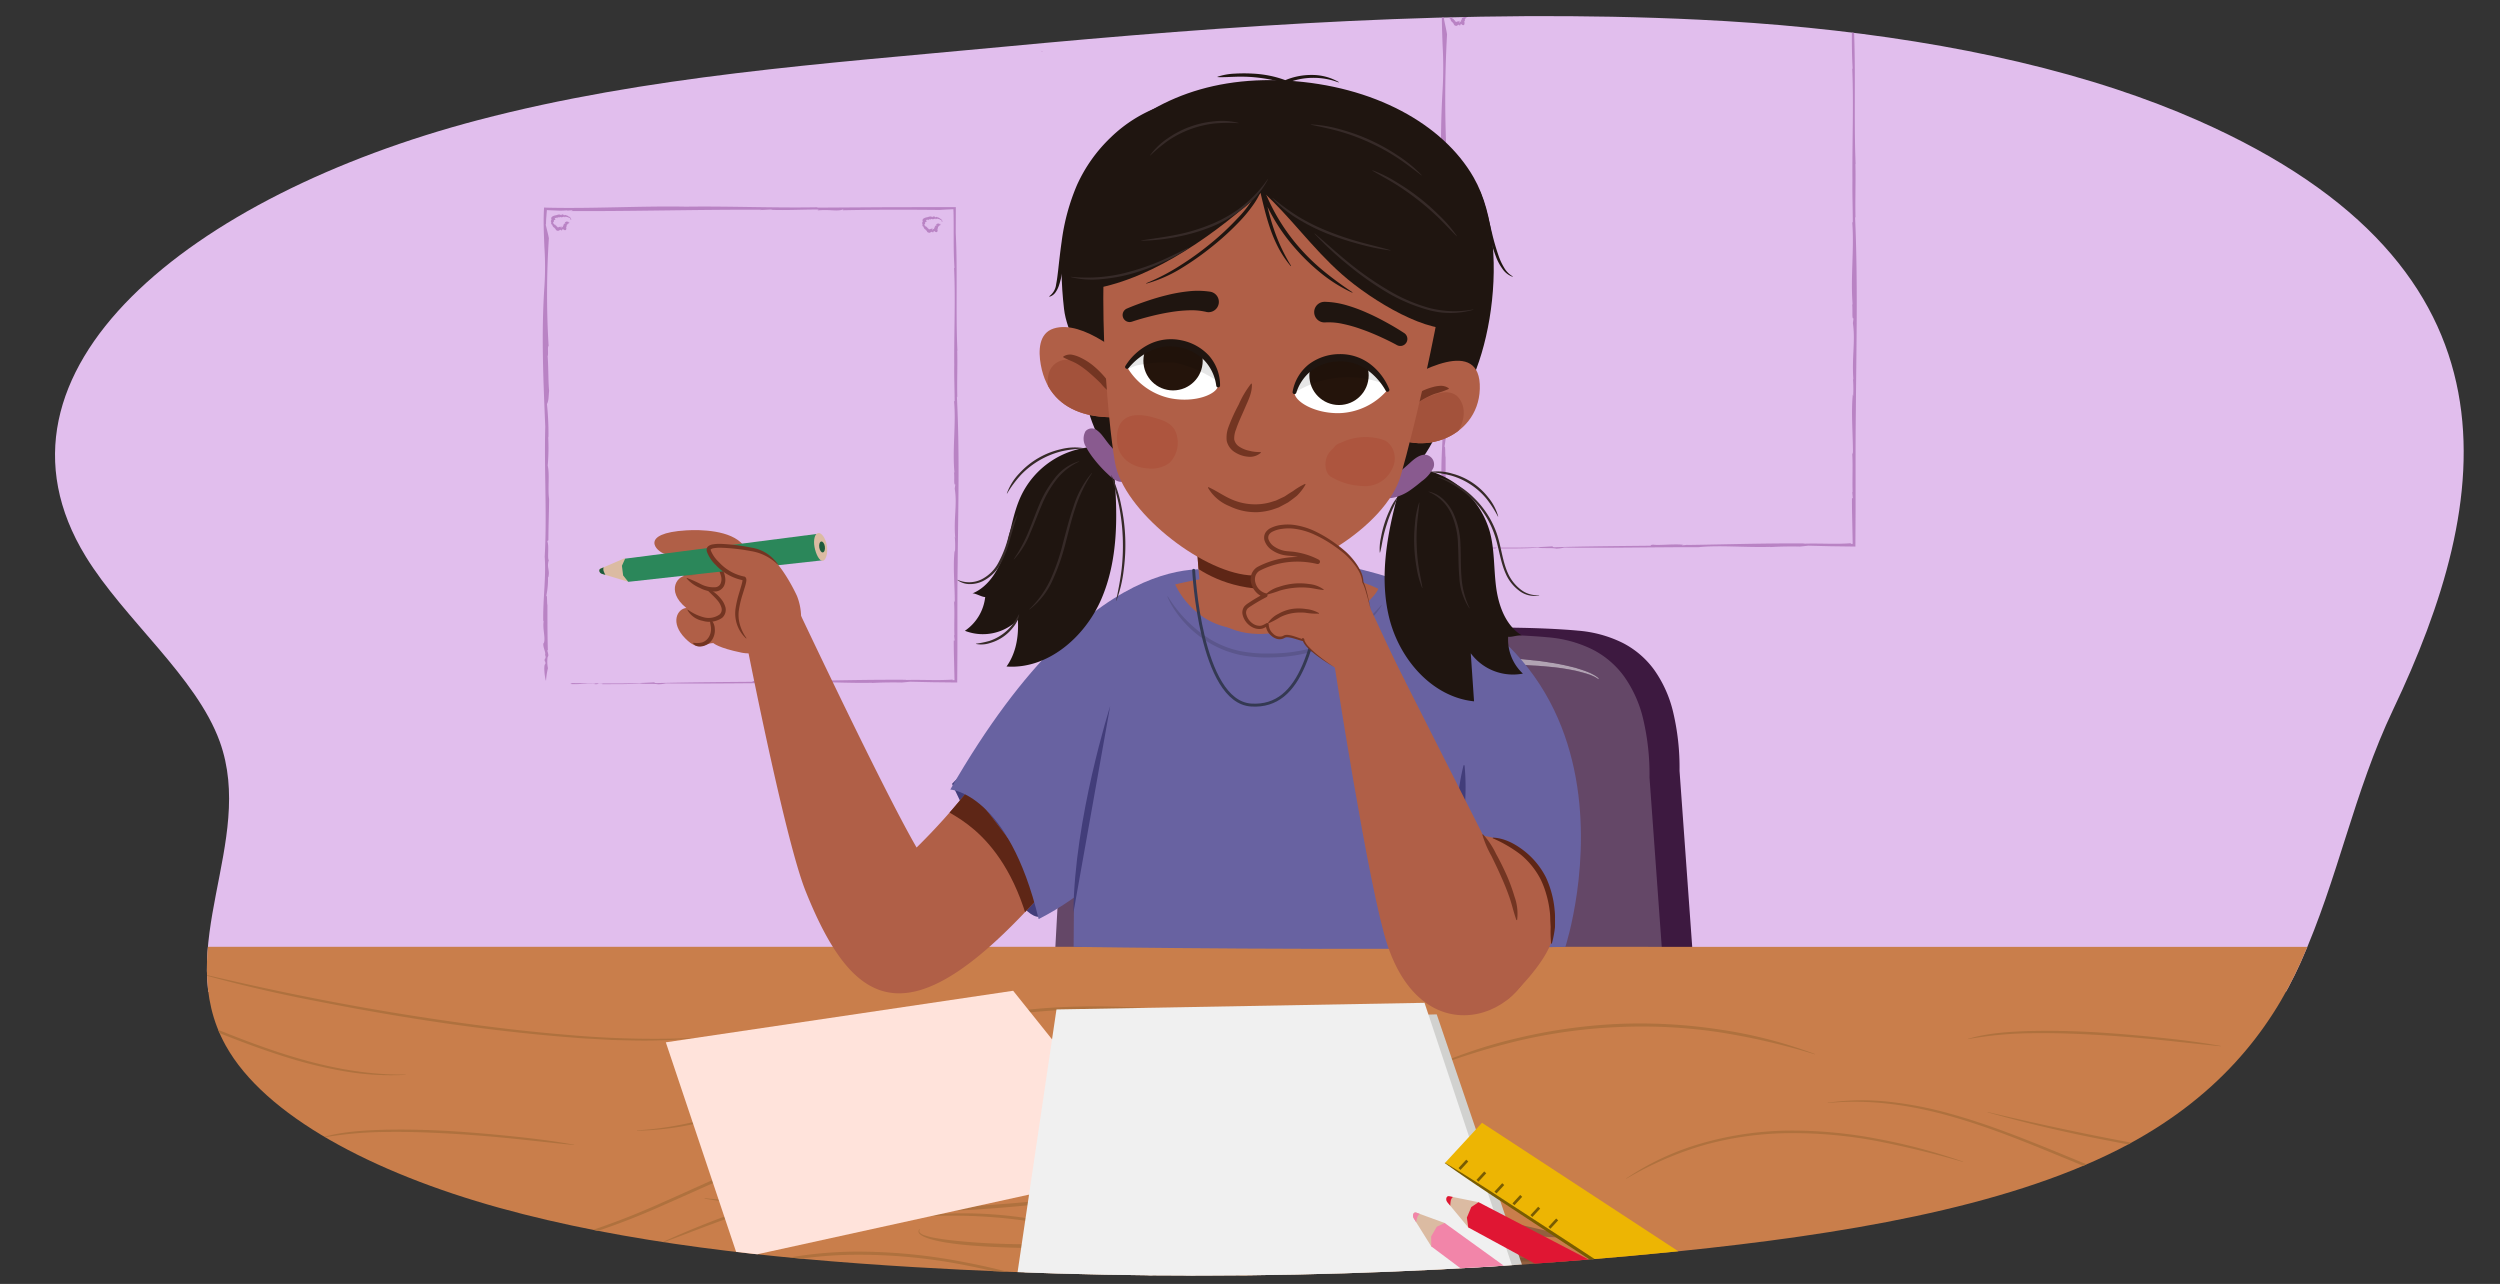 <svg id="e0d3a5ac-09b0-4a3f-9be0-e698505f4917" data-name="Layer 1" xmlns="http://www.w3.org/2000/svg" xmlns:xlink="http://www.w3.org/1999/xlink" width="760" height="390.307" viewBox="0 0 760 390.307"><rect x="0" y="0" width="760" height="390.307" fill="#333333" stroke="none"/><defs><clipPath id="a26cb9d5-d10c-4154-955a-74f74177547b"><path d="M643.438,27.157C605.117,14.5,560.677,8.119,516.457,5.977c-70.289-3.4-142.433,1.733-211.775,8.275C250.12,19.4,196.606,23.048,145.371,36.5,58.18,59.4-8.612,112.574,26.069,169.184c11.713,19.12,33.639,36.6,40.746,56.29,10.99,30.45-14.748,62.581,1.808,92.38,11.864,21.354,44.688,38.642,83.159,49.322s82.322,15.4,125.912,18.016a1448.62,1448.62,0,0,0,232.792-4.827c48.639-4.984,98.368-13.082,133.385-30.852,30.011-15.229,46.2-36.123,55.589-57.083,11.367-25.363,16.019-51.419,28.061-76.728,30.147-63.362,42.418-134.16-59.365-179.089C660.27,33.132,652.007,29.988,643.438,27.157Z" style="fill:none"/></clipPath><clipPath id="f263dfc0-8368-4915-a288-0522c490325e"><path d="M352.873,405.98a4.856,4.856,0,0,0,1.679-.175,5.151,5.151,0,0,0,1.542-.739A5.916,5.916,0,0,0,357.4,403.8a7.107,7.107,0,0,0,.969-1.757,133.848,133.848,0,0,0,6.744-27.335c1.507-9.86,2.35-23.677,2.8-32.9s.508-17.519.447-23.647-.243-10.092-.272-10.687a8.808,8.808,0,0,0-.626-2.873,7.541,7.541,0,0,0-1.424-2.278,6,6,0,0,0-2.022-1.452,5.037,5.037,0,0,0-2.4-.4,5.238,5.238,0,0,0-2.338.759,6.443,6.443,0,0,0-1.85,1.731,7.937,7.937,0,0,0-1.184,2.449,8.955,8.955,0,0,0-.337,2.917c0,.134.162,3.606.222,9.195s.023,13.294-.357,21.887-1.1,18.054-2.421,27.162-3.2,21.468-5.918,28.575a8.448,8.448,0,0,0-.547,2.811,9.193,9.193,0,0,0,.367,2.812,8.551,8.551,0,0,0,1.189,2.5,6.912,6.912,0,0,0,1.921,1.863,5.825,5.825,0,0,0,.618.344,5.626,5.626,0,0,0,.628.257,5.1,5.1,0,0,0,1.264.258" style="fill:none"/></clipPath><clipPath id="be5a09cc-0666-40d7-a3b3-c430ef609590"><path d="M294.805,239.635a192.328,192.328,0,0,1-16.16,18.016c-11.045-19.081-39.079-78.8-39.079-78.8l-13.755,10.9s12.472,64.593,19.077,81.1c14.874,37.179,32.207,45.872,73.278-.74Z" style="fill:#b05f47"/></clipPath><clipPath id="b0bb76d5-9432-415e-918b-e5031a1a75dd"><path d="M449.489,365.465l-8.969-1.817c-.825-.168-1.159,1.065-.5,1.851l6.329,7.634Z" style="fill:none"/></clipPath><clipPath id="b09a9459-4cca-48de-8367-d25f19c463d0"><path d="M439.168,371.786l-8.657-3.165c-.8-.285-1.282.877-.726,1.763l5.324,8.526Z" style="fill:none"/></clipPath><clipPath id="b89cde25-3fcc-4e57-b214-a1c5e96d7322"><path d="M424.094,117.332c6.492-4.128,26.248-15.422,25.77.884-.45,15.41-19.79,21.839-30.5,11.474" style="fill:none"/></clipPath><clipPath id="ec873cbb-a401-4dcc-b2b6-e99963e0f389"><path d="M347.617,113.689c-5.5-5.59-18.5-16.589-27.272-13.833-4.623,1.451-4.7,6.834-3.945,11.041,3.01,16.682,20.075,17.777,33.3,14.421" style="fill:none"/></clipPath><clipPath id="f6f35718-84cc-44a0-98f6-3536656dfa9d"><path d="M363.593,162.983s1.1,16.231,1.922,21.624c13.542,16.844,38.952,3.083,43.123-2.205l-6.059-27.834Z" style="fill:#b05f47"/></clipPath><clipPath id="fcdc1f33-ab87-4c32-8d29-7ba7b3c83413"><path d="M370.32,117.187c.387-3.274-2.929-10.637-10.748-12.5-10.314-2.459-16.963,6.866-16.963,6.866a20.055,20.055,0,0,0,13.264,9.539C363.444,122.539,370.008,119.808,370.32,117.187Z" style="fill:none"/></clipPath><clipPath id="a53edd08-6fdb-4949-8628-6f1e437f84fe"><path d="M393.524,119.232c.189-3.291,4.741-9.967,12.766-10.431,10.584-.616,15.5,9.729,15.5,9.729a20.055,20.055,0,0,1-14.727,7.071C399.355,125.7,393.37,121.867,393.524,119.232Z" style="fill:none"/></clipPath><clipPath id="ae546548-da7b-4706-9512-8bcfea5f707d"><path d="M189.81,169.738l-7.252,3.132c-.668.285-.393,1.336.414,1.578l7.779,2.336Z" style="fill:none"/></clipPath></defs><g style="clip-path:url(#a26cb9d5-d10c-4154-955a-74f74177547b)"><rect x="-28.833" y="-31.377" width="860.035" height="332.901" style="fill:#e1beed"/><path d="M289.542,206.775a.594.594,0,0,0,.07-.2l-.632.058-.849.044-1.787.049c-1.2.019-2.431.012-3.666,0-2.471-.026-4.971-.078-7.392,0l.325-.069c-12.291-.078-23.63.253-35.829.405.189-.023.254-.081.451-.1a12.985,12.985,0,0,1-1.9.179c-.173-.045.183-.094.4-.112-2.574-.329-7.568.208-9.178-.045-.721.034-1.043.17-.639.275-9.548.083-19.76.147-29.484.4-.468-.044-.552-.134-.424-.247-8.31.536-17.02.322-25.524.234-.324.139.87.148.032.3,2.732.173,5.007-.344,7.485-.089l-.317.134c1.8.09.366-.34,2.237-.167.736.113-.185.174.158.179,3.836-.055,7.834.068,11.443-.262.892.294,4.119.01,5.54.291a12.122,12.122,0,0,0,2.368-.281c13.419.156,27.13-.128,40.874-.106,6.435-.567,14.137.108,21.773-.081.054.021.044.043-.007.058,2.487-.141,6.116-.207,9.087-.136l2.518-.239,6.8.15,7.521.084q.025-4.655.054-9.343v-8.816c0-5.887-.007-11.791.083-17.678.162-17.9.632-33.584-.228-51.013.062.02.1-.119.124.331-.132-5.029.1-9.616-.033-14.354l.064.016c-.539-11.755.073-24.473-.509-35.8.007-2.466.014-4.988.021-7.865l-20.95.031-21.167.131.039-.113c-13.467.237-26.484-.357-39.923-.179-13.832-.256-28.4.644-42.379.3l-.794-.041-.076,1.479q-.02.715-.04,1.451c-.015.982-.01,1.982.008,3,.036,2.035.128,4.126.214,6.2a91.626,91.626,0,0,1,.012,11.647c-.994,14.438-.354,28.444.241,42.88-.356,13.315.556,26.612-.167,39.506.462,6.112-.575,12.862-.441,19.658l.16-.243c-.485,2.442.682,5.44-.041,6.962l-.033-.256c-.367,1.293.866,3,.428,3.789l.182.207c.051,1.566-.206.186-.279,1.393.024.454.33.173.226,1.12-.742.205,0,5.219.2,5.031a23.113,23.113,0,0,1,.6-3.858c-.008.016-.016.03-.029.007a9.552,9.552,0,0,1-.088-3.239l.153-.325c.319-.491-.618-2.368-.075-1.734-.136-4.235-.13-9.085-.136-13.817-.206-.662.019-3.619-.381-2.59a25.225,25.225,0,0,0,.554-6.01c.044.05.091.105.074.309.593-2.534-.547-3,.176-5.382-.515-.371.162-4.314-.437-5.658.111-.295.216-.393.309-.284.01-4.279.2-9,.219-12.623-.448-3.092.206-7.49-.418-10.149a65.91,65.91,0,0,0,.142-8.843l.076.3a86.182,86.182,0,0,0-.457-10.183c.593-1.027.474-2.528.664-4.027-.276-2.323-.194-7-.444-10.529.273-.546-.117-2.921.282-3.1a265.431,265.431,0,0,1,.08-32.735l.029.155c-.219-1.375-.7-2.957-.982-4.353.035-.138.1-.122.1.171a21.362,21.362,0,0,1,.1-2.628l.1-1.3a5.043,5.043,0,0,0,.045-.649l.222-.008c.039.057.027.057-.062.112a1.436,1.436,0,0,1,.292-.033c.14,0,.133,0,.477.007l1.654.072a22.234,22.234,0,0,0,3.529-.037l.139.089,1.564-.129c-.034.115-.1.286-.932.249,19.12.111,38.854-.48,58.486-.394l-.721.107,3.81-.193c-.022.058-.206.089-.388.11,4.852.195,9.884-.128,14.608-.079-.023.056-.736.166-.078.229,3.5-.311,5.62.4,7.373-.242.162.03.272.178-.084.228,9.733-.215,19.726-.2,29.53-.1q1.139-.083,2.3-.136l1.862-.089.036.729.026,1.084.026,2.281V72.3c0,3.083.03,6.171.247,9.166l-.133-.036c.472,9.526-.031,19.629.061,29.5-.053,4.1.1,6.869.114,10.986l-.167.1c.637,6.935-.574,14.577.128,21.812l-.227-.5c.353,1.123-.124,4.377.48,3.948l-.184,1.277c.8,4.913-.367,8.947.151,14.97l-.144-.4a30.273,30.273,0,0,1,.068,4.655,3.144,3.144,0,0,1-.1-.479c-.568,5.016.058,10.6.037,15.89l-.267-.6c.309,2.559.022,7.251.165,10.615l-.126-.2.177,1.7-.252.043c-.008,2.083.037,4.108.09,6.117.045,1.965.089,3.914.134,5.895Z" style="fill:#b983c4"/><path d="M289.424,238.284s15.648-17.988,32.308,0-3.033,39.26-5.1,40.232C309.148,282.038,289.424,238.284,289.424,238.284Z" style="fill:#423d7a"/><polygon points="365.312 164.763 365.692 164.869 366.682 164.573 365.312 164.763" style="fill:#b983c4"/><path d="M371.8,164.1c-.19-.053-.1-.142-.285-.2l-3.811.845C369.4,165.23,370.681,163.783,371.8,164.1Z" style="fill:#b983c4"/><path d="M372.921,164.19a3.829,3.829,0,0,0,2.437-.334C374.841,164.163,372.6,163.763,372.921,164.19Z" style="fill:#b983c4"/><path d="M562.592,165.342a.7.7,0,0,0,.07-.228l-.631.067-.849.05-1.787.057c-1.2.021-2.431.013-3.666,0-2.471-.03-4.971-.09-7.392,0l.325-.08c-12.291-.09-23.63.292-35.829.467.189-.027.254-.093.451-.12a11.339,11.339,0,0,1-1.9.206c-.173-.051.183-.108.4-.128-2.574-.38-7.568.24-9.178-.053-.721.04-1.043.2-.64.317-9.547.1-19.759.17-29.483.466-.468-.052-.552-.156-.424-.286-8.311.618-17.02.371-25.524.27-.324.161.87.171.032.34,2.732.2,5.007-.4,7.485-.1l-.317.155c1.8.1.366-.392,2.237-.192.736.13-.185.2.158.206,3.836-.064,7.834.078,11.443-.3.892.339,4.119.012,5.539.336a10.619,10.619,0,0,0,2.368-.324c13.42.18,27.131-.148,40.875-.123,6.435-.654,14.137.125,21.772-.094.055.025.045.051-.006.068,2.487-.162,6.116-.239,9.087-.157l2.518-.275,6.795.172,7.521.1q.025-5.367.054-10.771V145.219c0-6.785-.007-13.59.083-20.376.162-20.632.632-38.713-.228-58.8.062.024.1-.137.124.382-.132-5.8.1-11.084-.033-16.545l.064.018c-.539-13.55.073-28.21-.509-41.269.006-2.843.014-5.751.021-9.067L542.667-.4,521.5-.254l.039-.13C508.072-.111,495.055-.8,481.616-.59c-13.832-.3-28.4.742-42.379.347l-.794-.048-.076,1.7q-.02.824-.04,1.672c-.015,1.133-.01,2.285.008,3.457.036,2.345.128,4.755.214,7.146a121.724,121.724,0,0,1,.012,13.426c-.994,16.642-.354,32.787.241,49.426-.356,15.348.556,30.675-.167,45.538.462,7.046-.575,14.826-.441,22.66l.16-.28c-.485,2.814.682,6.27-.041,8.025l-.033-.3c-.367,1.491.865,3.462.428,4.368l.182.239c.051,1.805-.206.214-.279,1.606.024.523.33.2.226,1.291-.742.236,0,6.016.2,5.8a30.271,30.271,0,0,1,.6-4.447c-.008.018-.016.034-.029.008a12.668,12.668,0,0,1-.088-3.734l.153-.374c.319-.566-.618-2.73-.076-2-.135-4.882-.129-10.472-.135-15.927-.206-.763.019-4.172-.381-2.986a33.446,33.446,0,0,0,.554-6.927c.044.058.091.121.074.356.593-2.921-.547-3.463.176-6.2-.515-.427.162-4.973-.437-6.521.111-.34.216-.453.309-.328.01-4.932.2-10.377.219-14.551-.449-3.563.206-8.633-.418-11.7a87.537,87.537,0,0,0,.142-10.193l.076.344a114.113,114.113,0,0,0-.458-11.737c.593-1.184.475-2.914.665-4.642-.276-2.677-.194-8.065-.444-12.137.273-.629-.117-3.367.282-3.574a352.587,352.587,0,0,1,.08-37.733l.029.178c-.219-1.584-.7-3.408-.982-5.017.035-.16.1-.141.1.2a28.351,28.351,0,0,1,.1-3.029l.1-1.5A6.459,6.459,0,0,0,439.3.568l.222-.009c.039.066.027.066-.062.128a1.375,1.375,0,0,1,.292-.038c.14,0,.133,0,.476.009l1.655.083A19.26,19.26,0,0,0,445.408.7l.139.1,1.564-.149c-.034.132-.1.33-.932.287,19.12.128,38.854-.553,58.486-.454l-.721.123,3.81-.222c-.022.067-.206.1-.388.126,4.852.225,9.884-.147,14.608-.09-.023.064-.736.191-.078.263,3.5-.358,5.62.466,7.373-.279.162.035.272.206-.085.263,9.734-.247,19.727-.233,29.531-.112q1.137-.095,2.3-.157l1.862-.1.036.84.025,1.25.027,2.629v5.313c0,3.555.03,7.114.247,10.567l-.134-.042c.473,10.98-.03,22.626.062,34.01-.053,4.724.1,7.918.113,12.664l-.166.117c.637,7.994-.574,16.8.128,25.143l-.227-.575c.353,1.294-.124,5.045.48,4.551l-.184,1.472c.8,5.663-.367,10.314.151,17.256l-.144-.456a40.025,40.025,0,0,1,.067,5.365,4.29,4.29,0,0,1-.1-.552c-.568,5.782.058,12.217.037,18.316l-.267-.691c.309,2.949.022,8.358.165,12.235l-.126-.236.177,1.963-.252.049c-.008,2.4.037,4.736.089,7.052.046,2.265.09,4.511.135,6.795Z" style="fill:#b983c4"/><polygon points="374.401 152.896 374.386 152.789 374.347 153.087 374.401 152.896" style="fill:#b983c4"/><path d="M374.172,153.563l.02.2c.03-.285.067-.57.113-.854C374.219,152.434,374.219,153.882,374.172,153.563Z" style="fill:#b983c4"/><path d="M374.128,153.478c-.067-.192-.063.2-.061.34C374.061,153.511,374.165,153.905,374.128,153.478Z" style="fill:#b983c4"/><path d="M371.414,157.389l.308.078c-.518-.284.085-.284-.093-.5l.1.051c.248-.285-.024-.854.142-1.38l.107.127c-.067-.092-.192-.252-.156-.252a.552.552,0,0,1,.116.143c.428.311-.015-.438.3-.178a1.265,1.265,0,0,0-.26-.355,11.136,11.136,0,0,0,.821-1.21,1.434,1.434,0,0,1,.16.36c.065-.942.673-.729,1.065-.624,0-.222-.066-.232-.043-.466-.182-.267-.191.576-.372.19l-.018-.213c-.121-.121.074.536-.07.284a1.373,1.373,0,0,1-.063-.284c-.179.126-.457,0-.474.552-.192-.427-.2.056-.427-.336.017.191-.05.167.053.459-.749.052-1.082.854-1.518,1.295.5.788-.546.413-.488.916a.51.51,0,0,1-.086-.06c.143.213.171.4.013.475l.316.245a1.14,1.14,0,0,0-.694,1.051c-.039.427.058.821-.018,1.273a3.284,3.284,0,0,0,.2,1.489,1.174,1.174,0,0,0,1.408.626c-.056.063-.083.106-.125.117.309.029.312.436.635.406l-.047.077a1.156,1.156,0,0,1,.977.088.671.671,0,0,0,.888-.194,1.937,1.937,0,0,0,1.8-.555l.078.163c.142-.277.4-.278.712-.319s.625-.129.7-.435c.338-.1.31-.515.2-.854s-.236-.626.088-.8c.466-.058.254-.326.016-.51s-.478-.317-.035-.485c.666-.348.711-.8.441-1.064a1.731,1.731,0,0,0-1.281-.354c.055-.343-.275-.427-.532-.476s-.442-.1-.427-.656c-.249.235-.252.01-.3-.273s-.109-.631-.285-.581l-.038.219c.016-.693-.392.887-.293-.111l.018-.044c0-.513-.267,1.167-.226.569l-.031.249c-.06.067.019-.284-.019-.385-.02.031-.04.452-.064.309.048-1.024-.206-.015-.178.267a3.547,3.547,0,0,1,.084.834v-.038c.047-.451.071-.182.083-.118l-.012.209c-.037.437.143-.847.049-.1a.284.284,0,0,1,.356-.121c.1-.273.078.057.224-.48-.159.614-.153.786-.116.77-.025.057-.052.119-.046.094-.285.768.372-.659-.008.265.328-.625-.04.228.391-.475l-.209.37c.072.055-.01.322.014.374.447-.427-.105.274.537-.285-.094.171-.326.428-.024.275l-.087.059c.085.024.159.061.658-.153a7.587,7.587,0,0,0-.765.516c.357-.136.3-.01.642-.054-.353.133.178.012-.346.183,1.091-.124.786.524-.053.594h-.037c.3.051.95.174,1.329.285-.049,0-.143-.019-.133-.027.087.082-.447.035-.363.1a1.153,1.153,0,0,1-.172-.047c.224.108-.448-.024-.05.143l-.142-.04.186.094c-.173-.057-.434-.143-.37-.143-.142.133-.033.353,0,.647s0,.622-.249.711l-.087-.142.1.306a1.521,1.521,0,0,1-.091-.149c-.265-.2-.1.306-.26.293a2.4,2.4,0,0,0-.155-.329c.124.49-.354-.542-.01.427a3.4,3.4,0,0,1-.129-.34.388.388,0,0,1-.635.285c-.08.477-.227.489-.351.481s-.237-.054-.452.272l.042-.18c-.533.549-.69-.271-1.009-.346-.073-.152-.3-.028-.427-.135l.151-.175c-.4.245-.37-.023-.313-.241s.142-.405-.341-.259l.274-.153c-.435.225.068-.218-.644.215l.192-.168c-1.083.3.3-.526-.427-.475l.194-.046c-.171-.009-.306-.056-.143-.151a1.4,1.4,0,0,1,.143-.019c.712-.364-.165-.356-.158-.6h.369c-.436-.065-.047-.259-.232-.383l.172.016-.241-.077.349.023C371.692,157.751,371.419,157.563,371.414,157.389Z" style="fill:#b983c4"/><path d="M443.3,2.985l.011.229c.084-.417.216,0,.328-.171l-.015.079c.249.112.585-.2.982-.2l-.063.1c.049-.066.131-.187.14-.162a.387.387,0,0,1-.069.109c-.125.363.3-.1.186.169a.945.945,0,0,0,.189-.255A8.512,8.512,0,0,0,446,3.2a1.1,1.1,0,0,1-.216.186c.665-.157.648.309.658.6.154-.049.148-.1.314-.129.144-.183-.438-.008-.212-.216l.144-.058c.058-.11-.355.166-.206.012a.837.837,0,0,1,.184-.1c-.126-.1-.1-.316-.483-.206.254-.223-.08-.126.14-.369-.128.054-.125,0-.309.136-.2-.507-.824-.566-1.22-.772-.437.515-.4-.289-.736-.142a.513.513,0,0,1,.013-.066c-.117.145-.238.206-.325.111l-.1.27a.818.818,0,0,0-.875-.254c-.3.063-.556.216-.884.259a2.393,2.393,0,0,0-.985.457.848.848,0,0,0-.131,1.107c-.055-.026-.09-.035-.108-.062.047.221-.234.309-.144.526l-.063-.016a.826.826,0,0,1,.148.693.487.487,0,0,0,.325.572,1.4,1.4,0,0,0,.768,1.128l-.1.088c.222.042.279.22.373.423s.222.4.449.388c.142.206.423.1.639-.044s.382-.3.571-.11c.14.309.279.1.356-.1s.116-.4.328-.128c.382.385.7.317.824.077a1.248,1.248,0,0,0-.03-.965c.249-.034.238-.281.215-.468s-.025-.327.36-.439c-.215-.121-.059-.172.126-.263s.412-.206.339-.324l-.159.021c.482-.138-.7-.08.015-.226h.034c.353-.112-.864.065-.44-.035l-.179.032c-.06-.027.2-.047.262-.095-.025-.008-.322.07-.227.022.721-.187-.034-.146-.224-.066a2.537,2.537,0,0,1-.557.237l.027-.007c.322-.064.141.011.1.033l-.146.037c-.309.067.618-.082.078.011a.207.207,0,0,1,.159.221c.206.009-.022.066.38.052-.457.022-.576.062-.557.085-.045-.006-.092-.011-.074-.012-.591-.035.535.116-.186.051.5.093-.164.021.412.168l-.3-.065c-.022.061-.224.061-.255.089.386.22-.212-.013.309.309-.137-.028-.369-.133-.195.042l-.058-.047c0,.064-.008.124.246.421a5.583,5.583,0,0,0-.515-.417c.17.217.071.206.175.432-.168-.216.029.126-.206-.2.318.728-.194.656-.421.091V6.155c.028.216.083.692.089.978-.009-.034-.018-.1-.011-.1-.038.078-.12-.3-.148-.23a.9.9,0,0,1,0-.127c-.027.177-.079-.315-.108-.006v-.1l-.026.148a1.243,1.243,0,0,1,.017-.286c-.122-.067-.252.053-.446.142s-.431.13-.549-.018l.083-.093-.19.137a1.267,1.267,0,0,1,.084-.095c.082-.225-.232,0-.257-.116a1.921,1.921,0,0,0,.194-.178c-.309.191.3-.36-.3.084.025-.024.155-.128.206-.162-.3.032-.395-.175-.337-.376-.346.048-.386-.051-.406-.139s-.014-.177-.286-.255l.134-.008c-.493-.253.04-.536.023-.773.09-.083-.043-.205,0-.32l.153.068c-.253-.221-.062-.26.1-.269s.309.007.1-.29l.165.156c-.248-.252.165,0-.287-.4l.158.1c-.443-.683.428.1.234-.4l.075.124c-.032-.12-.028-.223.073-.131.007.02.031.055.043.091.4.412.2-.191.383-.238l.083.253c-.048-.315.168-.087.214-.242l.026.124V3.024l.059.245C443.11,3.255,443.182,3.025,443.3,2.985Z" style="fill:#b983c4"/><path d="M510.581,234.349a73.321,73.321,0,0,0-1.922-17.768,36.9,36.9,0,0,0-5.8-12.965,27.085,27.085,0,0,0-9.693-8.238,37.217,37.217,0,0,0-13.526-3.664s-1.485-.157-4.349-.342-7.069-.4-12.529-.512c-5.417-.114-12.042-.13-19.75.075-7.627.2-16.292.621-25.868,1.371-9.452.74-17.92,1.62-25.291,2.519-7.292.888-13.525,1.8-18.6,2.614-5.03.81-8.923,1.53-11.551,2.045s-4,.829-4,.829a41.762,41.762,0,0,0-11.275,5,27.052,27.052,0,0,0-7.847,7.775,33.936,33.936,0,0,0-4.613,11.247,69.382,69.382,0,0,0-1.514,15.463l-3.031,55.865a90.02,90.02,0,0,0,1.076,15.277,31.661,31.661,0,0,0,3.672,10.766,19.838,19.838,0,0,0,6.954,7,33.83,33.83,0,0,0,11,3.944l3.364.461,3.286.444,3.209.427q1.589.213,3.132.413l2.047.265,2.018.259,1.993.251,1.959.243,1.061.131,1.052.128,1.045.127,1.037.124c3.969.471,7.753.894,11.389,1.267s7.172.7,10.58.975,6.746.5,10.006.682,6.49.308,9.69.387c3.068.077,6.122.109,9.206.1s6.222-.07,9.419-.171,6.5-.246,9.9-.435,6.954-.427,10.654-.7h0l1.163-.087,1.175-.091,1.186-.094,1.2-.1,2.265-.188,2.311-.2,2.36-.207q1.194-.105,2.412-.217,1.628-.143,3.3-.306t3.4-.323l3.508-.342,3.62-.359a35.652,35.652,0,0,0,12.522-3.379,24.817,24.817,0,0,0,9.042-7.636,34.638,34.638,0,0,0,5.46-12.374,74.225,74.225,0,0,0,1.822-17.534Z" style="fill:#3d1940"/><g style="clip-path:url(#f263dfc0-8368-4915-a288-0522c490325e)"><path d="M364.011,337.441c-.134,5.039-.357,10.48-.712,16.088s-.854,11.369-1.513,17.057-1.507,15.342-2.563,20.631a112.5,112.5,0,0,1-3.858,14.645,10.109,10.109,0,0,0-.526,2.562,11.228,11.228,0,0,0,.111,2.6,10.773,10.773,0,0,0,.694,2.452,8.961,8.961,0,0,0,1.226,2.105,6.6,6.6,0,0,0,.444-.554,7.319,7.319,0,0,0,.4-.623c.126-.219.245-.45.354-.692s.211-.5.3-.759a129.762,129.762,0,0,0,4.413-16.515c1.209-5.9,2.166-16.157,2.92-22.407s1.309-12.563,1.709-18.659.646-11.994.791-17.425l-1.038-.124-1.043-.126-1.054-.129-1.06-.13" style="fill:#a9b7bd"/></g><path d="M352.873,405.98a4.856,4.856,0,0,0,1.679-.175,5.151,5.151,0,0,0,1.542-.739A5.916,5.916,0,0,0,357.4,403.8a7.107,7.107,0,0,0,.969-1.757,133.848,133.848,0,0,0,6.744-27.335c1.507-9.86,2.35-23.677,2.8-32.9s.508-17.519.447-23.647-.243-10.092-.272-10.687a8.808,8.808,0,0,0-.626-2.873,7.541,7.541,0,0,0-1.424-2.278,6,6,0,0,0-2.022-1.452,5.037,5.037,0,0,0-2.4-.4,5.238,5.238,0,0,0-2.338.759,6.443,6.443,0,0,0-1.85,1.731,7.937,7.937,0,0,0-1.184,2.449,8.955,8.955,0,0,0-.337,2.917c0,.134.162,3.606.222,9.195s.023,13.294-.357,21.887-1.1,18.054-2.421,27.162-3.2,21.468-5.918,28.575a8.448,8.448,0,0,0-.547,2.811,9.193,9.193,0,0,0,.367,2.812,8.551,8.551,0,0,0,1.189,2.5,6.912,6.912,0,0,0,1.921,1.863,5.825,5.825,0,0,0,.618.344,5.626,5.626,0,0,0,.628.257,5.1,5.1,0,0,0,1.264.258" style="fill:none;stroke:#fff;stroke-miterlimit:10;stroke-width:1.449px"/><path d="M335.454,216.46l-.094-.228.088-.07.262-.205.427-.336.591-.46c.231-.161.487-.339.772-.529s.6-.4.937-.611.711-.439,1.1-.666.819-.46,1.27-.694q1.353-.707,3.019-1.424c1.109-.476,2.32-.942,3.623-1.4s2.7-.909,4.184-1.339,3.056-.843,4.7-1.23,3.374-.762,5.167-1.113,3.661-.686,5.585-1,3.917-.611,5.955-.888,4.142-.538,6.28-.78,4.334-.477,6.55-.7,4.493-.427,6.781-.623,4.618-.39,6.958-.577,4.708-.369,7.078-.551l3.574-.222,3.582-.222,3.584-.224,3.579-.222q1.793-.067,3.572-.149t3.559-.143q1.773-.071,3.527-.121t3.491-.062c1.159-.034,2.308-.054,3.448-.067s2.278-.014,3.4-.012,2.238.012,3.341.02,2.2.022,3.275.029l3.193.107q1.578.052,3.112.122t3.017.158c1,.061,1.962.13,2.915.211q.711.038,1.423.1c.469.038.93.084,1.386.131l1.354.142q.671.075,1.324.143t1.3.134q.639.076,1.259.165c.413.058.82.121,1.221.182l1.182.187q1.17.169,2.262.373c.728.132,1.424.274,2.1.427s1.317.3,1.931.451,1.2.307,1.753.46,1.069.334,1.557.5.944.326,1.367.488.81.322,1.162.483.666.322.942.483c.143.07.276.142.4.215s.235.142.338.215.2.142.285.2l.232.172c.069.056.129.106.179.15l.12.112c.031.032.054.056.068.073l.021.024-.163.232-.025-.024c-.015-.016-.041-.037-.072-.066s-.074-.061-.123-.1-.1-.079-.168-.122-.142-.09-.227-.143-.177-.109-.285-.169-.215-.12-.339-.179-.256-.12-.4-.176a9.175,9.175,0,0,0-.946-.4c-.353-.129-.745-.258-1.169-.384s-.884-.255-1.374-.385-1.012-.263-1.566-.4c-.553-.117-1.139-.235-1.751-.35s-1.259-.227-1.931-.333-1.373-.207-2.1-.3-1.481-.173-2.261-.243c-.39-.034-.784-.073-1.186-.11s-.806-.074-1.219-.109-.83-.067-1.254-.094-.854-.05-1.29-.064-.877-.054-1.323-.086l-1.351-.095c-.454-.031-.915-.06-1.381-.083s-.938-.038-1.423-.045q-1.425-.069-2.9-.106t-3.009-.051q-1.529-.015-3.1-.014t-3.183,0q-1.615.049-3.265.09l-3.33.085q-1.678.045-3.387.1t-3.437.124c-1.152.027-2.314.071-3.481.125s-2.339.118-3.517.185-2.358.134-3.543.2-2.37.122-3.56.168l-3.569.238-3.577.239-3.573.238-3.559.236-3.548.249-3.524.247-3.5.246-3.457.248-.49.034-.488.035-.487.035-.487.035q-1.458.1-2.9.211t-2.86.218q-1.424.111-2.816.23t-2.768.254q-1.6.157-3.166.3t-3.091.295q-1.526.15-3.011.31t-2.925.346q-1.437.18-2.83.373t-2.732.405q-1.341.211-2.627.438t-2.517.473q-1.229.255-2.4.5t-2.278.509c-.739.171-1.46.343-2.157.522s-1.373.36-2.026.55-1.282.38-1.882.569-1.183.4-1.739.6-1.083.406-1.587.61-.983.407-1.434.61-.875.409-1.274.607-.769.387-1.114.569-.659.359-.948.526-.551.323-.783.468l-.608.409-.438.3-.268.182-.09.061m72.562-22.128c-9.452.741-17.92,1.621-25.289,2.519-7.294.888-13.526,1.8-18.6,2.615-5.03.809-8.921,1.53-11.551,2.046s-4,.828-4,.828a41.746,41.746,0,0,0-11.273,5,27.084,27.084,0,0,0-7.849,7.775,33.992,33.992,0,0,0-4.613,11.248,69.359,69.359,0,0,0-1.514,15.461l-3.031,55.866a89.8,89.8,0,0,0,1.078,15.276,31.663,31.663,0,0,0,3.67,10.767,19.822,19.822,0,0,0,6.955,7,33.826,33.826,0,0,0,11,3.945l3.364.46,3.286.444,3.211.427,3.132.413,2.047.265,2.017.258,1.994.252,1.959.243,1.06.13,1.054.129,1.044.125,1.037.124c3.97.473,7.753.894,11.39,1.269s7.172.7,10.58.975,6.746.5,10.006.681,6.489.307,9.69.388c3.068.076,6.122.109,9.206.1s6.222-.07,9.419-.17,6.5-.247,9.9-.435,6.954-.427,10.655-.7h0l1.163-.088,1.175-.091,1.187-.094,1.2-.1,2.265-.187,2.313-.2,2.359-.207,2.411-.218q1.627-.142,3.3-.306t3.4-.323l3.508-.34,3.621-.36a35.606,35.606,0,0,0,12.521-3.38,24.8,24.8,0,0,0,9.042-7.636,34.613,34.613,0,0,0,5.46-12.374,74.175,74.175,0,0,0,1.824-17.534l-4.351-60.244a73.293,73.293,0,0,0-1.922-17.77,36.89,36.89,0,0,0-5.8-12.956,27.084,27.084,0,0,0-9.692-8.239,37.232,37.232,0,0,0-13.525-3.664s-1.485-.157-4.35-.342-7.069-.4-12.529-.513c-5.417-.112-12.041-.128-19.748.076-7.628.2-16.292.621-25.869,1.371" style="fill:#644767"/><path d="M406.7,201.045q-3.56.273-7.079.551t-6.958.577q-3.43.3-6.781.623t-6.549.7q-3.209.363-6.28.781t-5.956.888q-2.885.469-5.585,1t-5.167,1.113c-1.646.387-3.216.8-4.7,1.23s-2.879.88-4.184,1.338-2.513.929-3.624,1.4-2.117.947-3.018,1.424q-.678.351-1.27.693c-.4.228-.762.452-1.1.667s-.652.418-.937.61-.541.369-.772.53l-.59.46-.428.336-.261.2-.089.07.094.228.09-.062.268-.182.438-.3.608-.408c.232-.143.494-.3.783-.469s.605-.342.948-.525.712-.375,1.114-.57.823-.4,1.274-.606.93-.407,1.434-.611,1.033-.407,1.587-.609,1.139-.4,1.738-.6,1.232-.389,1.883-.57,1.328-.371,2.025-.549,1.424-.352,2.157-.523,1.5-.34,2.278-.508,1.581-.336,2.4-.506,1.66-.321,2.518-.472,1.734-.3,2.626-.439,1.806-.275,2.733-.4,1.872-.253,2.83-.373,1.935-.239,2.924-.346,1.993-.211,3.011-.31,2.049-.2,3.091-.295,2.1-.2,3.167-.305q1.372-.132,2.767-.253t2.817-.231q1.424-.112,2.86-.218l2.9-.21.487-.036.486-.034.489-.036.49-.034,3.456-.248,3.5-.246,3.523-.246,3.548-.249q1.779-.115,3.56-.237l3.573-.238,3.577-.239,3.569-.238q1.784-.068,3.559-.168c1.185-.064,2.368-.132,3.544-.2s2.351-.131,3.517-.186,2.329-.1,3.481-.125,2.3-.088,3.436-.124,2.268-.067,3.388-.1l3.33-.086q1.65-.042,3.264-.09h3.184c1.048,0,2.083,0,3.1.015s2.023.025,3.008.051,1.955.06,2.9.1c.479,0,.95.024,1.424.046s.927.051,1.381.082l1.351.1c.446.031.887.061,1.323.085s.865.037,1.29.064.843.06,1.254.094.819.073,1.219.11.8.075,1.186.109c.78.07,1.533.153,2.261.244s1.423.191,2.1.3,1.315.218,1.93.333,1.2.234,1.751.35c.55.143,1.072.274,1.567.405s.949.257,1.373.384.816.255,1.169.385a8.859,8.859,0,0,1,.947.4c.145.056.279.114.4.175s.236.121.339.179.195.117.284.17.16.1.228.142a1.534,1.534,0,0,1,.168.123c.048.037.09.069.123.1l.072.065.024.025.164-.232-.021-.025c-.015-.017-.037-.041-.069-.072l-.119-.113c-.05-.044-.109-.094-.18-.149l-.232-.172c-.084-.063-.178-.13-.285-.2s-.214-.142-.337-.215-.253-.142-.4-.215q-.414-.24-.943-.482c-.351-.161-.74-.322-1.161-.483s-.879-.325-1.367-.488-1.008-.329-1.558-.5-1.139-.307-1.752-.46-1.259-.3-1.931-.451-1.372-.285-2.1-.427-1.482-.259-2.262-.373l-1.182-.187c-.4-.061-.809-.123-1.221-.182s-.833-.115-1.259-.165-.854-.1-1.3-.134-.877-.094-1.324-.142l-1.354-.143c-.455-.046-.917-.092-1.385-.13s-.938-.073-1.424-.1c-.952-.081-1.923-.149-2.914-.21s-1.993-.111-3.017-.158-2.06-.086-3.112-.123-2.116-.071-3.194-.107c-1.079,0-2.172-.018-3.274-.028s-2.217-.017-3.342-.02-2.255,0-3.4.011-2.289.033-3.448.067q-1.734.011-3.491.063t-3.527.121q-1.769.069-3.559.142t-3.572.15l-3.58.222-3.583.223-3.582.222-3.574.223" style="fill:#b1a3b3"/><polygon points="849.037 287.846 -104.064 287.821 -60.538 482.639 849.037 500.019 849.037 287.846" style="fill:#c97e4b"/><path d="M255.279,320.127c11.226,1,22.427,2.051,33.67,2.6s22.5.666,33.742.35q16.872-.409,33.68-2.126c11.2-1.139,22.336-2.739,33.489-4.345a.072.072,0,0,1,.081.061.072.072,0,0,1-.055.082,304.176,304.176,0,0,1-33.408,5.223q-16.824,1.791-33.755,2.278-16.917.428-33.829-.492a295.512,295.512,0,0,1-33.635-3.486.071.071,0,0,1-.058-.082h0A.072.072,0,0,1,255.279,320.127Z" style="fill:#af713e"/><path d="M279.622,373.789a.75.75,0,0,0,.116,1.055l.034.026a4.127,4.127,0,0,0,1.16.623,19.7,19.7,0,0,0,2.634.712c1.8.345,3.622.61,5.451.825,3.662.405,7.344.711,11.033.9,7.379.375,14.778.418,22.167.254a254.673,254.673,0,0,0,44.081-4.248.071.071,0,0,1,.035.138,108.758,108.758,0,0,1-21.88,3.969c-7.385.729-14.8,1.139-22.21,1.316-7.416.128-14.838.027-22.249-.4-3.7-.23-7.4-.485-11.092-1.033a44.3,44.3,0,0,1-5.487-1.079,15.662,15.662,0,0,1-2.661-.94,4.5,4.5,0,0,1-1.2-.816,1.091,1.091,0,0,1-.324-.7,1.008,1.008,0,0,1,.284-.693.073.073,0,0,1,.1-.011A.075.075,0,0,1,279.622,373.789Z" style="fill:#af713e"/><path d="M390.373,378.93A72.957,72.957,0,0,1,368.412,393a88.782,88.782,0,0,1-25.39,6.28,149.142,149.142,0,0,1-26.156-.026c-8.694-.676-17.33-1.805-25.912-3.3a.072.072,0,1,1,.017-.142h0c8.684.663,17.307,1.788,25.966,2.42a148.111,148.111,0,0,0,25.963-.12,88.044,88.044,0,0,0,25.11-6.066,98.751,98.751,0,0,0,22.263-13.227.072.072,0,0,1,.094.109Z" style="fill:#af713e"/><path d="M294.805,239.635a192.328,192.328,0,0,1-16.16,18.016c-11.045-19.081-39.079-78.8-39.079-78.8l-13.755,10.9s12.472,64.593,19.077,81.1c14.874,37.179,32.207,45.872,73.278-.74Z" style="fill:#b05f47"/><g style="clip-path:url(#be5a09cc-0666-40d7-a3b3-c430ef609590)"><path d="M294.57,233.737,331.892,269s-13.411,8.581-19.1,12.273c-8.314-31.192-27.187-34.085-25.636-35.754Z" style="fill:#5e2616"/></g><path d="M355.486,356.3a94.745,94.745,0,0,0-27.673-4.384,110.7,110.7,0,0,0-27.782,3.7,186.3,186.3,0,0,0-26.623,9.079c-8.667,3.638-17.119,7.758-25.68,11.692a.071.071,0,0,1-.095-.033h0a.074.074,0,0,1,.03-.093,241.145,241.145,0,0,1,25.343-12.51,187.059,187.059,0,0,1,26.737-9.273,111.29,111.29,0,0,1,28.076-3.591,73.552,73.552,0,0,1,27.715,5.284.072.072,0,0,1,.04.092.073.073,0,0,1-.089.042Z" style="fill:#af713e"/><path d="M516.571,393.88a174.632,174.632,0,0,0-29.485-8.338,129.953,129.953,0,0,0-30.508-1.831,134.468,134.468,0,0,0-30.136,5.126,188.535,188.535,0,0,0-28.556,11.14.071.071,0,0,1-.1-.033h0a.07.07,0,0,1,.028-.092,128.694,128.694,0,0,1,28.332-12,135.673,135.673,0,0,1,30.357-5.315,130.407,130.407,0,0,1,30.753,1.994,119.765,119.765,0,0,1,29.357,9.221.072.072,0,0,1,.035.1h0A.072.072,0,0,1,516.571,393.88Z" style="fill:#af713e"/><path d="M214.263,364.263c11.226,1,22.427,2.05,33.67,2.6s22.5.666,33.742.35q16.872-.411,33.68-2.126c11.2-1.139,22.335-2.739,33.489-4.345a.072.072,0,0,1,.081.063.071.071,0,0,1-.054.079,304.437,304.437,0,0,1-33.409,5.224q-16.824,1.791-33.755,2.278-16.917.427-33.83-.493a295.516,295.516,0,0,1-33.634-3.485.07.07,0,0,1-.058-.082h0A.07.07,0,0,1,214.263,364.263Z" style="fill:#af713e"/><path d="M551.649,320.506a206.748,206.748,0,0,0-29.485-6.776,159.381,159.381,0,0,0-30.508-1.489,163,163,0,0,0-30.136,4.166,216.61,216.61,0,0,0-28.556,9.056.079.079,0,0,1-.095-.027h0a.053.053,0,0,1,.028-.075,146.184,146.184,0,0,1,28.332-9.754,164.179,164.179,0,0,1,30.357-4.32,159.9,159.9,0,0,1,30.753,1.62,140.49,140.49,0,0,1,29.357,7.5.054.054,0,0,1,.035.077h0A.079.079,0,0,1,551.649,320.506Z" style="fill:#af713e"/><path d="M193.732,343.621A100.181,100.181,0,0,0,218.91,338.8a233.283,233.283,0,0,0,23.448-9.107c7.634-3.356,15.172-6.881,22.895-10.149a173.415,173.415,0,0,1,23.972-8.458c16.658-4.377,34.312-5.6,51.689-5,17.421.579,34.649,2.809,51.73,5.385a.06.06,0,0,1,.057.068.074.074,0,0,1-.08.047c-17.218-1.906-34.406-4.125-51.747-4.667-17.3-.561-34.811.695-51.287,5.07a173.578,173.578,0,0,0-23.825,8.35c-7.7,3.24-15.252,6.741-22.915,10.088a217.124,217.124,0,0,1-23.617,9.053,89.172,89.172,0,0,1-25.5,4.258.06.06,0,1,1,0-.117Z" style="fill:#af713e"/><path d="M199.545,398.158a98.371,98.371,0,0,1,28.442-13.124,121.372,121.372,0,0,1,32.295-4.545,168.429,168.429,0,0,1,32.577,3.15,214.528,214.528,0,0,1,31.128,8.332.054.054,0,0,1,.039.075h0a.079.079,0,0,1-.09.032q-15.393-4.484-31.308-7.622a167.188,167.188,0,0,0-32.333-3.009,120.517,120.517,0,0,0-31.968,4.384,125.758,125.758,0,0,0-28.694,12.422.085.085,0,0,1-.1-.012.052.052,0,0,1,.012-.083Z" style="fill:#af713e"/><path d="M414.6,378.377c11.356,2.647,22.555,5.67,33.858,8.414s22.683,5.272,34.194,7.331a325.912,325.912,0,0,0,34.865,4.555,275.135,275.135,0,0,0,35.309.223.069.069,0,0,1,.077.053v0a.064.064,0,0,1-.063.061,194,194,0,0,1-35.411.492,327.446,327.446,0,0,1-35.032-4.453c-11.541-2.1-22.935-4.671-34.237-7.46s-22.533-5.759-33.6-9.107a.058.058,0,0,1-.042-.076A.073.073,0,0,1,414.6,378.377Z" style="fill:#af713e"/><path d="M274.03,370.188a129.827,129.827,0,0,1,36.875-.05c12.212,1.653,23.98,4.878,35.53,8.321,11.544,3.471,23.065,7.008,35.024,9.312a183.971,183.971,0,0,0,36.51,3.277.067.067,0,0,1,.073.057h0a.065.065,0,0,1-.067.059,146.829,146.829,0,0,1-36.756-2.582c-12.042-2.279-23.634-5.8-35.185-9.226-11.532-3.472-23.2-6.712-35.3-8.389a160.187,160.187,0,0,0-36.674-.663.071.071,0,0,1-.08-.052A.058.058,0,0,1,274.03,370.188Z" style="fill:#af713e"/><path d="M152.714,379.5a100.27,100.27,0,0,0,25.178-4.826,233.289,233.289,0,0,0,23.448-9.108c7.634-3.356,15.173-6.881,22.9-10.149a173.513,173.513,0,0,1,23.973-8.458c16.657-4.377,34.312-5.6,51.688-5,17.421.579,34.65,2.809,51.73,5.385a.061.061,0,0,1,.057.068.074.074,0,0,1-.08.048c-17.218-1.906-34.405-4.126-51.747-4.667-17.3-.562-34.811.694-51.287,5.07a173.415,173.415,0,0,0-23.823,8.349c-7.707,3.24-15.254,6.741-22.922,10.089a217.2,217.2,0,0,1-23.617,9.053,89.192,89.192,0,0,1-25.5,4.257.059.059,0,1,1,0-.116Z" style="fill:#af713e"/><path d="M494.391,358.23a80.919,80.919,0,0,1,23.4-10.8,99.876,99.876,0,0,1,26.567-3.739,138.6,138.6,0,0,1,26.8,2.591,176.639,176.639,0,0,1,25.607,6.854.045.045,0,0,1,.032.062h0a.066.066,0,0,1-.073.027q-12.663-3.69-25.754-6.271a137.575,137.575,0,0,0-26.6-2.475,99.2,99.2,0,0,0-26.3,3.606,103.491,103.491,0,0,0-23.6,10.219.071.071,0,0,1-.083-.01.044.044,0,0,1,.01-.069Z" style="fill:#af713e"/><path d="M604.318,338.065c12.3,2.922,24.642,5.641,37.09,8.063s24.977,4.555,37.577,6.378c12.592,1.838,25.256,3.387,37.983,4.423a293.865,293.865,0,0,0,38.3.919.056.056,0,0,1,.064.042h0a.054.054,0,0,1-.052.053,165.2,165.2,0,0,1-19.207.654l-4.809-.109c-1.6-.029-3.2-.162-4.8-.239l-4.8-.269c-1.6-.1-3.19-.248-4.786-.367-12.766-1.006-25.452-2.525-38.072-4.334-12.614-1.848-25.149-4.033-37.605-6.478q-18.727-3.54-36.928-8.643a.045.045,0,0,1-.036-.06h0a.062.062,0,0,1,.074-.033Z" style="fill:#af713e"/><path d="M598.273,315.811c6.109-1.809,12.681-2.2,19.115-2.388,6.463-.154,12.927.021,19.369.363,6.442.386,12.861.939,19.263,1.6s12.789,1.428,19.09,2.582a.049.049,0,0,1,.044.057h0a.059.059,0,0,1-.064.037c-6.412-.6-12.781-1.36-19.175-2s-12.8-1.149-19.224-1.5-12.855-.578-19.28-.455a114.512,114.512,0,0,0-19.1,1.787.063.063,0,0,1-.073-.033A.049.049,0,0,1,598.273,315.811Z" style="fill:#af713e"/><path d="M555.673,335.222a74.707,74.707,0,0,1,18.739-.267,113.847,113.847,0,0,1,18.27,3.566c11.886,3.271,23.128,7.823,34.279,12.392,11.134,4.6,22.219,9.312,33.847,12.988,11.594,3.654,23.846,6.245,36.374,6.062a.055.055,0,0,1,.059.047.053.053,0,0,1-.055.049,83.425,83.425,0,0,1-18.7-1.113,133.205,133.205,0,0,1-17.986-4.4c-11.7-3.665-22.827-8.358-33.975-12.928-11.126-4.589-22.317-9.16-34.115-12.438-11.75-3.274-24.276-5.095-36.717-3.859a.056.056,0,0,1-.061-.048.05.05,0,0,1,.043-.047Z" style="fill:#af713e"/><path d="M60.13,295.755c12.3,2.922,24.641,5.642,37.089,8.063S122.2,308.373,134.8,310.2c12.592,1.839,25.256,3.388,37.983,4.423a293.869,293.869,0,0,0,38.3.919.057.057,0,0,1,.065.042h0a.053.053,0,0,1-.052.052,164.972,164.972,0,0,1-19.207.654l-4.809-.108c-1.6-.03-3.2-.162-4.8-.239l-4.8-.27c-1.6-.1-3.19-.247-4.787-.367-12.765-1.006-25.452-2.525-38.072-4.334-12.613-1.847-25.148-4.033-37.6-6.478q-18.727-3.54-36.928-8.642a.047.047,0,0,1-.036-.061h0a.062.062,0,0,1,.074-.033Z" style="fill:#af713e"/><path d="M97.681,345.831c6.108-1.809,12.681-2.2,19.114-2.387,6.464-.155,12.927.021,19.37.362,6.441.386,12.861.939,19.262,1.6s12.789,1.427,19.09,2.581a.049.049,0,0,1,.045.057h0a.06.06,0,0,1-.065.037c-6.412-.6-12.781-1.36-19.174-2s-12.8-1.149-19.225-1.5-12.854-.578-19.279-.455a114.4,114.4,0,0,0-19.1,1.788.062.062,0,0,1-.073-.034A.049.049,0,0,1,97.681,345.831Z" style="fill:#af713e"/><path d="M-18.24,291.921A74.747,74.747,0,0,1,.5,291.654a113.969,113.969,0,0,1,18.271,3.566c11.886,3.271,23.128,7.823,34.279,12.393,11.134,4.6,22.219,9.312,33.846,12.987,11.6,3.654,23.846,6.245,36.374,6.062a.058.058,0,0,1,.06.047.053.053,0,0,1-.055.05,83.543,83.543,0,0,1-18.7-1.113,133.134,133.134,0,0,1-17.986-4.405c-11.7-3.665-22.827-8.357-33.976-12.927-11.126-4.59-22.316-9.16-34.114-12.439C6.75,292.6-5.775,290.781-18.217,292.016a.056.056,0,0,1-.061-.048.053.053,0,0,1,.044-.047Z" style="fill:#af713e"/><path d="M308.531,361.712a114.876,114.876,0,0,0-27.673-3.563,134.756,134.756,0,0,0-27.781,3.009,217,217,0,0,0-26.624,7.38c-8.666,2.956-17.119,6.306-25.68,9.5a.079.079,0,0,1-.095-.027h0a.054.054,0,0,1,.03-.075,267.541,267.541,0,0,1,25.342-10.169,217.7,217.7,0,0,1,26.738-7.537,135.589,135.589,0,0,1,28.076-2.917,88.586,88.586,0,0,1,27.714,4.294.055.055,0,0,1,.04.075.075.075,0,0,1-.088.034Z" style="fill:#af713e"/><path d="M427.027,192.564c.081-1.324,2.42-1.722,2.412-.4-.094,7.014-1.035,14.423,2.463,20.164.344.569.215.726-.22.3C426.7,207.688,426.584,199.8,427.027,192.564Z" style="fill:#f15a24"/><path d="M371.941,173.877s-37.472-13.247-83.049,66.142c0,0,17.608.971,26.862,39.377,28.387-14.41,41.174-42.129,41.174-42.129Z" style="fill:#6862a1"/><path d="M357.148,185.423c-4.381,1.287-23.212,10.414-23.675,63.446-.257,28.828-7.091-20.075-7.091,38.975,0,0,86.847,1.373,149.492,0,0,0,34.169-104.366-81.153-118.1C394.721,169.745,363.787,183.472,357.148,185.423Z" style="fill:#6862a1"/><path d="M441.752,285.418c-.972-4.439-.569-8.865-.448-13.27.151-4.414.413-8.815.673-13.218.314-4.4.635-8.8,1.034-13.187a66.821,66.821,0,0,1,1.912-13.121l.3.023a70.023,70.023,0,0,1,0,13.253l-.759,13.194-.927,13.177a80.9,80.9,0,0,1-1.478,13.149Z" style="fill:#423d7a"/><polygon points="454.817 370.65 514.897 405.406 517.44 403.87 524.094 398.915 506.584 410.752 488.001 398.057 442.258 374.253 481.211 376.698 454.817 370.65" style="fill:#161a24;isolation:isolate;opacity:0.3"/><polygon points="202.409 316.867 307.996 301.19 350.906 354.797 224.448 382.568 202.409 316.867" style="fill:#ffe3db"/><polygon points="322.75 311.518 436.765 308.366 470.363 407.045 308.386 406.877 322.75 311.518" style="fill:#d1d1cf"/><polygon points="321.166 306.872 433.054 304.856 466.026 403.87 307.068 402.089 321.166 306.872" style="fill:#f0f0f0"/><polygon points="517.131 404.503 528.398 392.291 450.53 341.334 439.262 353.545 517.131 404.503" style="fill:#edb503"/><line x1="473.375" y1="370.705" x2="471.019" y2="373.26" style="fill:none;stroke:#785c02;stroke-miterlimit:10;stroke-width:0.834px"/><line x1="467.909" y1="367.129" x2="465.553" y2="369.682" style="fill:none;stroke:#785c02;stroke-miterlimit:10;stroke-width:0.834px"/><line x1="462.444" y1="363.553" x2="460.087" y2="366.105" style="fill:none;stroke:#785c02;stroke-miterlimit:10;stroke-width:0.834px"/><line x1="456.978" y1="359.975" x2="454.622" y2="362.529" style="fill:none;stroke:#785c02;stroke-miterlimit:10;stroke-width:0.834px"/><line x1="451.512" y1="356.398" x2="449.156" y2="358.953" style="fill:none;stroke:#785c02;stroke-miterlimit:10;stroke-width:0.834px"/><line x1="446.046" y1="352.822" x2="443.692" y2="355.376" style="fill:none;stroke:#785c02;stroke-miterlimit:10;stroke-width:0.834px"/><path d="M439.3,353.494c6.669,3.974,13.178,8.189,19.67,12.429l19.5,12.694,38.889,25.549-.517.064c1.905-2.01,3.778-4.05,5.71-6.037s3.855-3.977,5.808-5.944a.062.062,0,0,1,.087,0,.06.06,0,0,1,0,.086c-1.8,2.1-3.613,4.2-5.457,6.265s-3.7,4.116-5.553,6.176a.4.4,0,0,1-.516.064l-38.981-25.411L458.5,366.644c-6.485-4.253-12.956-8.53-19.264-13.05a.061.061,0,0,1-.014-.086h0A.063.063,0,0,1,439.3,353.494Z" style="fill:#785c02"/><path d="M449.489,365.465l-8.969-1.817c-.825-.168-1.159,1.065-.5,1.851l6.329,7.634,9.147,1.337Z" style="fill:#dbbba2"/><polygon points="511.299 397.674 449.486 365.465 447.265 366.955 445.93 370.143 446.348 373.139 508.311 406.813 511.299 397.674" style="fill:#e01633"/><g style="clip-path:url(#b0bb76d5-9432-415e-918b-e5031a1a75dd)"><path d="M440.075,358.036c.813-.51,2.2.2,2.75,1.351a2.277,2.277,0,0,1-.485,3.028h0a1.055,1.055,0,0,1,.264.427c.124.417-.051.833-.387.867a1.047,1.047,0,0,0-.735.382c-.053.065-.107.131-.155.2-.01.024-.063.117-.063.117-.043.085-.085.166-.124.265-.011.021-.1.256-.067.165a8.281,8.281,0,0,0-.055,3.079c.04.427-.246.724-.591.661a.755.755,0,0,1-.355-.2c-.052.533-.116,1.056-.158,1.585a1.514,1.514,0,0,1-1.622,1.4,1.5,1.5,0,0,1-.665-.211,3.2,3.2,0,0,1-1.6-3.093c.332-4.079,1.049-8.141,4.055-10.029" style="fill:#e01633"/></g><path d="M439.168,371.786l-8.657-3.165c-.8-.285-1.282.877-.726,1.763l5.324,8.526,8.9,2.718Z" style="fill:#dbbba2"/><polygon points="496.411 413.111 439.167 371.786 436.782 372.924 435.065 375.878 435.109 378.91 492.321 421.708 496.411 413.111" style="fill:#f285a9"/><g style="clip-path:url(#b09a9459-4cca-48de-8367-d25f19c463d0)"><path d="M430.763,362.994c.868-.381,2.152.533,2.562,1.759a2.235,2.235,0,0,1-.854,2.926h0a1.113,1.113,0,0,1,.208.465c.07.427-.154.816-.491.8a1.009,1.009,0,0,0-.775.265c-.061.057-.122.114-.178.174-.014.023-.077.107-.077.107a2.435,2.435,0,0,0-.156.242c-.013.02-.127.24-.087.153a8.212,8.212,0,0,0-.434,3.043c-.014.427-.333.678-.668.569a.8.8,0,0,1-.326-.25c-.118.519-.246,1.029-.353,1.545a1.484,1.484,0,0,1-2.413.828,3.3,3.3,0,0,1-1.2-3.309c.833-3.986,2.048-7.9,5.257-9.315" style="fill:#f285a9"/></g><path d="M338.75,144.271c1.068,12.771,1.125,26.122-3.945,37.857s-16.473,21.4-28.821,20.49c2.24-3.132,3.811-7.669,3.454-14.216a15.08,15.08,0,0,1-16.114,3.359,14.27,14.27,0,0,0,6.176-10.27c-.988.039-2.87-1.139-3.858-1.106,5.14-2.107,8.225-7.62,9.909-13.07s2.391-11.247,4.78-16.411a26.156,26.156,0,0,1,22.258-15.06" style="fill:#1f1510"/><path d="M425.054,149.94c-3.363,12.387-5.8,25.513-2.713,37.967s13,23.995,25.77,25.3l-1-14.607a15.979,15.979,0,0,0,15.849,6.174,14.1,14.1,0,0,1-4.476-11.209c1,.215,3.132-.615,4.129-.4-4.871-2.99-7.039-8.97-7.787-14.629s-.438-11.5-1.956-17a26.917,26.917,0,0,0-20.037-18.793" style="fill:#1f1510"/><path d="M438.378,126.779c12.6-5.309,22.683-50.03,9.591-72.871C438.644,37.64,417.5,26.05,391.3,24.516S346.128,32.7,333.882,47.024C322.111,60.8,321.753,78.853,323.462,93.9c.835,7.353,5.957,14.038,5.851,21.434,0,0-.037,40.555,51.112,43.437S438.378,126.779,438.378,126.779Z" style="fill:#1f1510"/><path d="M435.267,139.266c-2.074-2.278-4.743-.293-6.469,1.29-1.112,1.021-2.25,2.015-3.443,2.94-1.139.879-2.345,1.737-3.388,2.718a17.638,17.638,0,0,0-1.827,1.81c-.507.64-1.228,1.851-.437,2.6,1.246,1.177,3.041.887,4.575.506a14.586,14.586,0,0,0,4.714-2.315c1.117-.792,2.188-1.644,3.233-2.527a11.058,11.058,0,0,0,3.545-4.1A2.929,2.929,0,0,0,435.267,139.266Z" style="fill:#895a8f"/><path d="M343.736,142.868a5.541,5.541,0,0,0-1.507-2.487c-1.614-1.631-3.254-3.223-4.773-4.947-.818-.927-1.488-1.948-2.26-2.905a8.533,8.533,0,0,0-1.681-1.693,2.522,2.522,0,0,0-3.521.261,4.686,4.686,0,0,0,.152,4.778,24.239,24.239,0,0,0,2.18,3.349,39.115,39.115,0,0,0,4.556,5c1.394,1.339,3.33,2.979,5.389,1.935A2.975,2.975,0,0,0,343.736,142.868Z" style="fill:#895a8f"/><path d="M424.094,117.332c6.492-4.128,26.248-15.422,25.77.884-.45,15.41-19.79,21.839-30.5,11.474" style="fill:#b05f47"/><g style="clip-path:url(#b89cde25-3fcc-4e57-b214-a1c5e96d7322)"><path d="M443.746,121.342c-2.933-4.324-9.5-.889-12.9,1.139a24.03,24.03,0,0,0-9.441,11.036,2.052,2.052,0,0,0,1.532,2.727,3.948,3.948,0,0,0,1.764,1.378c4.871,1.958,11.128.5,15.285-2.705C443.72,132.031,446.773,125.8,443.746,121.342Z" style="fill:#a3523b"/></g><path d="M347.617,113.689c-5.5-5.59-18.5-16.589-27.272-13.833-4.623,1.451-4.7,6.834-3.945,11.041,3.01,16.682,20.075,17.777,33.3,14.421" style="fill:#b05f47"/><g style="clip-path:url(#ec873cbb-a401-4dcc-b2b6-e99963e0f389)"><path d="M336.849,116.744a23.179,23.179,0,0,0-11.368-7.246,5.635,5.635,0,0,0-6.722,4.281c-.021.094-.039.189-.055.284-.783,4.007.771,7.42,3.286,10.368,3.239,3.8,9,8.747,14.2,8.921a5.459,5.459,0,0,0,5.362-3.326C343.841,125.658,339.645,119.75,336.849,116.744Z" style="fill:#a3523b"/></g><path d="M424.632,126.335a6.6,6.6,0,0,1,2.628-3.977,21.524,21.524,0,0,1,3.826-2.83,18.082,18.082,0,0,1,4.445-1.841,9.833,9.833,0,0,1,2.42-.4,4.1,4.1,0,0,1,2.421.711.168.168,0,0,1,.039.234.183.183,0,0,1-.061.053h-.011a30.97,30.97,0,0,1-4.167,1.436,26.016,26.016,0,0,0-3.873,1.881,37.3,37.3,0,0,0-3.643,2.4,12.484,12.484,0,0,1-3.787,2.5.173.173,0,0,1-.221-.107A.2.2,0,0,1,424.632,126.335Z" style="fill:#733522"/><path d="M323.294,108.363a3.68,3.68,0,0,1,2.686-.514,10.548,10.548,0,0,1,2.513.873,18.957,18.957,0,0,1,4.3,2.824,27.981,27.981,0,0,1,3.507,3.638,7.753,7.753,0,0,1,2.262,4.547.165.165,0,0,1-.158.171.168.168,0,0,1-.085-.021H338.3a15.751,15.751,0,0,1-3.608-3.275c-1.11-1.139-2.278-2.2-3.468-3.225a26.869,26.869,0,0,0-3.734-2.743,14.847,14.847,0,0,0-2.013-.96c-.338-.175-.671-.267-1.023-.464a11.878,11.878,0,0,1-1.139-.558l-.027-.017a.164.164,0,0,1-.051-.226h0A.141.141,0,0,1,323.294,108.363Z" style="fill:#733522"/><path d="M357.258,177.672s38.643-9.909,61.762,1.321c0,0-5.945,14.532-42.275,12.22C362.51,190.307,357.258,177.672,357.258,177.672Z" style="fill:#b05f47"/><path d="M363.593,162.983s1.1,16.231,1.922,21.624c13.542,16.844,38.952,3.083,43.123-2.205l-6.059-27.834Z" style="fill:#b05f47"/><g style="clip-path:url(#f6f35718-84cc-44a0-98f6-3536656dfa9d)"><path d="M407.866,159.058l-49.6,2.124-.989,5.753s16.687,21.45,50.374,7.377Z" style="fill:#5e2616"/></g><path d="M338.239,51.95c-5.6,31.942-1.566,75.931.754,88.826,2.579,14.335,25.642,32.775,40.639,34.1s41.683-14.57,46.227-30.365c3.487-12.117,14.756-57.062,17.051-90.088" style="fill:#b05f47"/><path d="M380.575,116.773c.1,2.671-1.119,4.915-2.07,7.157s-2.043,4.449-2.762,6.646a7.184,7.184,0,0,0-.537,3.01,3.423,3.423,0,0,0,1.539,2.2,8.528,8.528,0,0,0,2.968,1.226,11.76,11.76,0,0,0,3.406.405h.016a.153.153,0,0,1,.113.263,5,5,0,0,1-3.8,1.163,8.706,8.706,0,0,1-3.878-1.265A5.469,5.469,0,0,1,372.919,134a9.08,9.08,0,0,1,.538-4.181,53.58,53.58,0,0,1,3.1-6.816,29.27,29.27,0,0,1,3.745-6.325.157.157,0,0,1,.221-.019A.164.164,0,0,1,380.575,116.773Z" style="fill:#733522"/><path d="M402.715,91.749a25.579,25.579,0,0,1,6.892,1.121,47.184,47.184,0,0,1,6.1,2.278c1.958.854,3.844,1.821,5.695,2.834s3.633,2.066,5.447,3.254a2.136,2.136,0,0,1-2.185,3.669l-.051-.029c-1.7-.924-3.534-1.815-5.339-2.627s-3.658-1.566-5.512-2.208a41.762,41.762,0,0,0-5.552-1.577,19.832,19.832,0,0,0-5.255-.455h-.013a3.134,3.134,0,1,1-.49-6.248A2.037,2.037,0,0,1,402.715,91.749Z" style="fill:#1f1510"/><path d="M366.655,94.807a19.912,19.912,0,0,0-5.254-.471,41.807,41.807,0,0,0-5.746.583c-1.936.306-3.88.727-5.812,1.211s-3.883,1.038-5.714,1.652l-.049.015a2.135,2.135,0,0,1-1.519-3.986c1.993-.854,3.927-1.566,5.933-2.251s4.019-1.29,6.1-1.8A47.355,47.355,0,0,1,361,88.591a25.634,25.634,0,0,1,6.977.1,3.134,3.134,0,0,1-1.047,6.179h0c-.088-.015-.173-.033-.259-.055Z" style="fill:#1f1510"/><path d="M370.32,117.187c.387-3.274-2.929-10.637-10.748-12.5-10.314-2.459-16.963,6.866-16.963,6.866a20.055,20.055,0,0,0,13.264,9.539C363.444,122.539,370.008,119.808,370.32,117.187Z" style="fill:#fff"/><g style="clip-path:url(#fcdc1f33-ab87-4c32-8d29-7ba7b3c83413)"><circle cx="356.606" cy="109.667" r="9.018" style="fill:#24140b"/><path d="M377.6,116.7a12.764,12.764,0,0,0-4.216-3.263,2.553,2.553,0,0,0,.424-3.585,2.5,2.5,0,0,0-.234-.259c-3.439-2.934-8.245-3.862-12.565-4.71a34.931,34.931,0,0,0-14.583.1,56.832,56.832,0,0,0-12.787,4.439c-3.7,1.851-7.174,4.271-8.676,8.269-.522,1.393,1.209,3.195,2.5,1.978a38,38,0,0,1,11.041-7.18c-.027.088-.064.169-.089.261a.671.671,0,0,0,.3.805.687.687,0,0,0,1.066.684,19.076,19.076,0,0,1,5.624-3.1,41,41,0,0,1,9.079-.951c.869,0,1.736.043,2.6.083a32.94,32.94,0,0,1,9.312,3.388,48.592,48.592,0,0,1,4.589,2.765,19.025,19.025,0,0,0,4.536,2.9A1.744,1.744,0,0,0,377.6,116.7Z" style="isolation:isolate;opacity:0.1"/></g><path d="M369.734,117.191a13.843,13.843,0,0,0-3.7-7.72,14.29,14.29,0,0,0-7.549-3.887,13.761,13.761,0,0,0-4.28-.221,15.217,15.217,0,0,0-4.153,1.139,19.578,19.578,0,0,0-6.953,5.377l-.036.042a.582.582,0,0,1-.941-.681,18,18,0,0,1,7.09-6.515,15.024,15.024,0,0,1,9.7-1.318,15.574,15.574,0,0,1,8.605,4.7,13.652,13.652,0,0,1,3.382,9.088.582.582,0,0,1-1.159.072Z" style="fill:#1f1510"/><path d="M393.524,119.232c.189-3.291,4.741-9.967,12.766-10.431,10.584-.616,15.5,9.729,15.5,9.729a20.055,20.055,0,0,1-14.727,7.071C399.355,125.7,393.37,121.867,393.524,119.232Z" style="fill:#fff"/><g style="clip-path:url(#a53edd08-6fdb-4949-8628-6f1e437f84fe)"><circle cx="407.056" cy="114.11" r="9.018" style="fill:#24140b"/><path d="M421.961,113.117a27.885,27.885,0,0,0-31.17,2.337,2.033,2.033,0,0,0,.682,3.491.91.91,0,0,0,1.45.846,30.541,30.541,0,0,1,27.256-3.309C422.161,117.2,423.88,114.268,421.961,113.117Z" style="isolation:isolate;opacity:0.1"/></g><path d="M392.948,119.125a13.648,13.648,0,0,1,4.919-8.356,15.564,15.564,0,0,1,9.293-3.118,15.026,15.026,0,0,1,9.324,2.99,18,18,0,0,1,5.837,7.654.582.582,0,0,1-1.046.507l-.027-.047a19.542,19.542,0,0,0-5.906-6.511,15.264,15.264,0,0,0-3.891-1.851,13.794,13.794,0,0,0-4.252-.53,14.284,14.284,0,0,0-8.116,2.508,13.842,13.842,0,0,0-4.983,6.956l-.02.061a.582.582,0,0,1-1.129-.275Z" style="fill:#1f1510"/><path d="M332.334,87.81c19.033-3.243,38.258-17.632,51.444-29.614,8.543,7.745,15.018,17.108,24.091,25.136,9.348,8.274,27.042,18.771,35.628,16.161,14.973-22.495,14-68.353-59.37-70.1S332.334,87.81,332.334,87.81Z" style="fill:#1f1510"/><path d="M411.051,88.96a44.821,44.821,0,0,1-9.28-5.76,63.05,63.05,0,0,1-7.911-7.58,56.74,56.74,0,0,1-11.086-18.815l1.08-.312c.949,4.237,1.85,8.477,3.2,12.568a55.086,55.086,0,0,0,5.41,11.713.074.074,0,0,1-.017.1.072.072,0,0,1-.1-.017,31.642,31.642,0,0,1-3.666-5.433,42.738,42.738,0,0,1-2.58-6.044c-1.41-4.151-2.352-8.415-3.337-12.639l1.079-.312A59.7,59.7,0,0,0,394.692,74.9a61.861,61.861,0,0,0,7.714,7.52,104.62,104.62,0,0,0,8.722,6.407.074.074,0,0,1-.071.128Z" style="fill:#1f1510"/><path d="M383.589,57.462a22.217,22.217,0,0,1-2.848,5.144,42.2,42.2,0,0,1-3.7,4.481,82.743,82.743,0,0,1-8.506,7.822,86.821,86.821,0,0,1-9.435,6.656,41.584,41.584,0,0,1-10.553,4.642.07.07,0,0,1-.086-.051h0a.072.072,0,0,1,.044-.084A62.338,62.338,0,0,0,358.635,80.8a90.166,90.166,0,0,0,9.273-6.671,81.6,81.6,0,0,0,8.334-7.787,32.372,32.372,0,0,0,6.39-9.213l.016-.039a.5.5,0,0,1,.928.363Z" style="fill:#1f1510"/><path d="M420.327,133.655a17.251,17.251,0,0,0-12.814.989,3.492,3.492,0,0,0-1.935,1.312l-.179.228a11.494,11.494,0,0,0-1.225,1.281c-1.84,2.29-1.566,6.423.53,7.53a19.954,19.954,0,0,0,9.41,2.751,9.005,9.005,0,0,0,8.9-4.828C425.331,138.965,423.268,134.485,420.327,133.655Z" style="fill:#ad553e"/><path d="M357.1,130.653c-1.424-2.345-4.039-3.031-6.13-3.651-3.832-1.139-11.3-2.363-11.43,6.157-.108,6.819,5.695,9.1,9.63,9.254a9.156,9.156,0,0,0,6.373-1.709A8.714,8.714,0,0,0,357.1,130.653Z" style="fill:#ad553e"/><path d="M367.455,148.129c2.608,1.192,4.7,2.759,7.161,3.772a17.751,17.751,0,0,0,7.6,1.405,16.847,16.847,0,0,0,3.808-.57l1.865-.569,1.78-.837c.3-.143.6-.271.891-.427l.83-.55c.551-.372,1.121-.712,1.694-1.065a21.229,21.229,0,0,1,3.56-2.144l.017-.009a.151.151,0,0,1,.2.076.153.153,0,0,1-.007.138,15.312,15.312,0,0,1-2.631,3.394c-.561.446-1.129.89-1.709,1.311l-.874.638c-.309.188-.636.349-.955.524l-1.933,1.027c-.688.256-1.386.494-2.086.724a19.211,19.211,0,0,1-4.363.735,18.224,18.224,0,0,1-8.553-1.835,13.239,13.239,0,0,1-6.5-5.553.154.154,0,0,1,.07-.2.158.158,0,0,1,.131,0Z" style="fill:#733522"/><path d="M370.173,23.312a18.992,18.992,0,0,1,5.165-.928,48.3,48.3,0,0,1,5.259-.02,35.161,35.161,0,0,1,5.236.622,30.918,30.918,0,0,1,5.088,1.459l-.383.009a20.4,20.4,0,0,1,8.307-1.667,16.206,16.206,0,0,1,8.107,2.135.069.069,0,0,1,.018.1.068.068,0,0,1-.079.027,21.2,21.2,0,0,0-8.043-1.381,20.684,20.684,0,0,0-7.9,1.708l-.184.083-.2-.074a29.818,29.818,0,0,0-4.934-1.308,49.865,49.865,0,0,0-5.093-.655,47.282,47.282,0,0,0-5.148-.083c-1.719.054-3.427.178-5.19.108a.072.072,0,0,1-.082-.06.074.074,0,0,1,.061-.082Z" style="fill:#1f1510"/><path d="M391.755,28.669a37.7,37.7,0,0,1,12.494-.051,67.339,67.339,0,0,1,12.091,2.99,68.975,68.975,0,0,1,21.679,11.948.067.067,0,0,1,.009.094.069.069,0,0,1-.09.013,93.06,93.06,0,0,0-21.9-11.167,66.38,66.38,0,0,0-11.934-2.863,39.091,39.091,0,0,0-12.162-.041h-.018a.471.471,0,0,1-.17-.927Z" style="fill:#1f1510"/><path d="M448.754,56.314a12.659,12.659,0,0,1,1.8,3.51c.447,1.205.819,2.42,1.149,3.653.671,2.451,1.268,4.91,1.867,7.361a67.676,67.676,0,0,0,2.107,7.224A18.218,18.218,0,0,0,457.27,81.4a7.053,7.053,0,0,0,2.563,2.6.068.068,0,0,1,.028.091.067.067,0,0,1-.08.032,6.329,6.329,0,0,1-3.019-2.376,15.781,15.781,0,0,1-1.867-3.385,64.2,64.2,0,0,1-2.278-7.284L450.7,63.756a23.383,23.383,0,0,0-2.667-6.834l-.026-.036a.47.47,0,0,1,.748-.569Z" style="fill:#1f1510"/><path d="M399.7,71c3.545,3,6.955,6.122,10.551,9.029a95.64,95.64,0,0,0,11.34,7.936,51.215,51.215,0,0,0,12.589,5.567,30.481,30.481,0,0,0,13.655.551.044.044,0,0,1,.054.035h0a.045.045,0,0,1-.031.054,25.029,25.029,0,0,1-13.846,0,51.81,51.81,0,0,1-12.805-5.552,95.3,95.3,0,0,1-11.374-8.07,100.48,100.48,0,0,1-10.2-9.481.046.046,0,0,1,0-.065A.045.045,0,0,1,399.7,71Z" style="fill:#362a28"/><path d="M386.9,60.179a70.805,70.805,0,0,0,8,5.791,59.822,59.822,0,0,0,8.849,4.346,87.811,87.811,0,0,0,9.361,3.177c3.178.894,6.394,1.633,9.582,2.563a.047.047,0,0,1,.029.06.05.05,0,0,1-.047.031,68.8,68.8,0,0,1-9.74-2.015,88.385,88.385,0,0,1-9.466-3.111,59.771,59.771,0,0,1-8.916-4.482,32.981,32.981,0,0,1-7.715-6.29.047.047,0,0,1,.064-.067Z" style="fill:#362a28"/><path d="M385.45,54.543a26.1,26.1,0,0,1-7.14,8.511,40.43,40.43,0,0,1-9.588,5.716,56.1,56.1,0,0,1-10.688,3.187,59.17,59.17,0,0,1-11.054,1.218.046.046,0,0,1-.045-.047.044.044,0,0,1,.038-.045c3.662-.57,7.322-1.022,10.93-1.774a55.389,55.389,0,0,0,10.524-3.235,40.026,40.026,0,0,0,9.465-5.538,38.893,38.893,0,0,0,7.479-8.041.045.045,0,0,1,.064-.011h0A.046.046,0,0,1,385.45,54.543Z" style="fill:#362a28"/><path d="M325.6,84.151a47.785,47.785,0,0,0,18.428-1.73,69.906,69.906,0,0,0,8.786-3.1c2.856-1.243,5.615-2.67,8.468-3.969a.046.046,0,0,1,.061.02h0a.046.046,0,0,1-.016.058,52.369,52.369,0,0,1-8.249,4.5,70.454,70.454,0,0,1-8.847,3.22,51.279,51.279,0,0,1-9.27,1.7,26.616,26.616,0,0,1-9.376-.608.046.046,0,0,1-.028-.06.045.045,0,0,1,.043-.031Z" style="fill:#362a28"/><path d="M398.539,37.824a39.153,39.153,0,0,1,9.276,1.606,58.758,58.758,0,0,1,17.1,7.841,40,40,0,0,1,7.271,5.979.046.046,0,0,1-.008.066.045.045,0,0,1-.054,0c-2.5-1.9-4.959-3.8-7.572-5.5a61.734,61.734,0,0,0-8.183-4.474,62.366,62.366,0,0,0-8.732-3.274c-2.99-.877-6.042-1.477-9.112-2.153a.047.047,0,0,1,.011-.093Z" style="fill:#362a28"/><path d="M417.243,51.785A38.709,38.709,0,0,1,424.6,55.42,66.962,66.962,0,0,1,437.543,65.5a39.832,39.832,0,0,1,5.33,6.235.046.046,0,0,1-.012.064h0a.045.045,0,0,1-.058,0c-1.932-1.938-3.765-3.936-5.721-5.822a81.765,81.765,0,0,0-12.83-9.985c-2.307-1.438-4.7-2.7-7.046-4.119a.045.045,0,0,1-.021-.061.046.046,0,0,1,.059-.021Z" style="fill:#362a28"/><path d="M376.477,37.445a48.231,48.231,0,0,0-7.38.1A31.658,31.658,0,0,0,355.4,42.558a46.324,46.324,0,0,0-5.695,4.7.046.046,0,0,1-.065,0,.048.048,0,0,1,0-.058,20.672,20.672,0,0,1,5.4-5.178,29.285,29.285,0,0,1,14-5.126,20.3,20.3,0,0,1,7.466.472.045.045,0,0,1,.032.056h0A.048.048,0,0,1,376.477,37.445Z" style="fill:#362a28"/><path d="M331.961,143.882a44.094,44.094,0,0,0-4.973,10.287c-1.233,3.62-2.113,7.357-3.091,11.079a64.432,64.432,0,0,1-3.817,10.93A22.973,22.973,0,0,1,313,185.263a.044.044,0,0,1-.063-.01h0a.05.05,0,0,1,0-.061,30.467,30.467,0,0,0,6.537-9.3,63.919,63.919,0,0,0,3.684-10.843c1-3.7,1.918-7.45,3.192-11.1a29.05,29.05,0,0,1,5.53-10.127.047.047,0,0,1,.066,0A.046.046,0,0,1,331.961,143.882Z" style="fill:#362a28"/><path d="M328.039,140.323a19.157,19.157,0,0,0-6.976,5.594,33.9,33.9,0,0,0-4.465,7.854c-1.209,2.788-2.24,5.665-3.474,8.476a25.122,25.122,0,0,1-4.858,7.788.046.046,0,0,1-.071-.059,45.2,45.2,0,0,0,4.323-7.991c1.193-2.8,2.192-5.681,3.384-8.51a34.323,34.323,0,0,1,4.641-7.973,14.415,14.415,0,0,1,7.472-5.268.048.048,0,0,1,.057.035A.046.046,0,0,1,328.039,140.323Z" style="fill:#362a28"/><path d="M434.348,149.442a9.248,9.248,0,0,1,4.4,2.335,14.257,14.257,0,0,1,2.99,4.046,24.375,24.375,0,0,1,2.243,9.713c.172,3.317.035,6.616.316,9.878a25.561,25.561,0,0,0,2.443,9.425.047.047,0,0,1-.02.062.046.046,0,0,1-.059-.014,18.69,18.69,0,0,1-3.022-9.414c-.316-3.314-.211-6.626-.413-9.9a23.791,23.791,0,0,0-2.083-9.455,13.2,13.2,0,0,0-6.821-6.592.045.045,0,0,1-.028-.058v0A.048.048,0,0,1,434.348,149.442Z" style="fill:#362a28"/><path d="M431.5,152.83c-.175,2.187-.523,4.32-.694,6.484a53.278,53.278,0,0,0-.124,6.492,52.525,52.525,0,0,0,.584,6.47c.33,2.144.8,4.252,1.156,6.416a.047.047,0,0,1-.039.054.045.045,0,0,1-.05-.028,27.26,27.26,0,0,1-1.72-6.338,47.825,47.825,0,0,1-.469-13.124,26.532,26.532,0,0,1,1.265-6.446.047.047,0,0,1,.06-.028.045.045,0,0,1,.031.048Z" style="fill:#362a28"/><path d="M329.726,136.369a34.991,34.991,0,0,0-7.1.847,25.968,25.968,0,0,0-12.183,7.056,33.917,33.917,0,0,0-4.271,5.741.048.048,0,0,1-.064.015.045.045,0,0,1-.02-.054,17.385,17.385,0,0,1,3.867-6.155,24.433,24.433,0,0,1,12.51-7.249,17.091,17.091,0,0,1,7.261-.293.047.047,0,0,1,.035.056.048.048,0,0,1-.043.036Z" style="fill:#362a28"/><path d="M337.9,144.524a39.151,39.151,0,0,1,2.968,9.237,57.418,57.418,0,0,1,.761,19.363,39.982,39.982,0,0,1-2.233,9.444.046.046,0,0,1-.059.026h0a.042.042,0,0,1-.028-.051c.649-3.166,1.29-6.307,1.664-9.5a64,64,0,0,0-.756-19.154c-.616-3.154-1.529-6.225-2.4-9.337a.044.044,0,0,1,.028-.056h0A.045.045,0,0,1,337.9,144.524Z" style="fill:#362a28"/><path d="M309.259,156.687c-.829,2.438-1.528,4.874-2.241,7.351a33.737,33.737,0,0,1-2.784,7.261,12.559,12.559,0,0,1-5.589,5.431,9.11,9.11,0,0,1-3.864.836,6.22,6.22,0,0,1-3.7-1.217.044.044,0,0,1-.012-.061l0,0a.045.045,0,0,1,.057-.014,8.588,8.588,0,0,0,7.244-.143,11.873,11.873,0,0,0,5.207-5.2,33.47,33.47,0,0,0,2.8-7.071,30.033,30.033,0,0,1,2.8-7.2.047.047,0,0,1,.064-.016A.049.049,0,0,1,309.259,156.687Z" style="fill:#362a28"/><path d="M309.838,186.825a8.185,8.185,0,0,1-1.827,3.859,13.5,13.5,0,0,1-7.03,4.793,8.358,8.358,0,0,1-4.261.293.046.046,0,0,1-.034-.057.046.046,0,0,1,.038-.036,28.953,28.953,0,0,0,4.063-.832,14.888,14.888,0,0,0,6.7-4.573,31.524,31.524,0,0,0,2.261-3.479.047.047,0,0,1,.087.032Z" style="fill:#362a28"/><path d="M434.9,143.455a15.407,15.407,0,0,1,6.561.515,20.524,20.524,0,0,1,10.919,7.193,15.663,15.663,0,0,1,3.066,5.82.047.047,0,0,1-.085.034,33.915,33.915,0,0,0-3.5-5.438,21.72,21.72,0,0,0-10.586-6.968,35.2,35.2,0,0,0-6.375-1.063.048.048,0,0,1-.043-.051h0A.049.049,0,0,1,434.9,143.455Z" style="fill:#362a28"/><path d="M424.868,151.2c-.492,1.424-1.183,2.7-1.766,4.053a39.965,39.965,0,0,0-1.522,4.129,39.107,39.107,0,0,0-1.139,4.244c-.3,1.438-.5,2.883-.9,4.33a.049.049,0,0,1-.057.033.05.05,0,0,1-.034-.042,15.442,15.442,0,0,1,.343-4.45,34.054,34.054,0,0,1,2.708-8.509,14.9,14.9,0,0,1,2.295-3.829.049.049,0,0,1,.067-.006.048.048,0,0,1,.013.053Z" style="fill:#362a28"/><path d="M437.115,144.971a24.489,24.489,0,0,1,10.946,6.367,28.038,28.038,0,0,1,6.9,10.7c1.424,4.055,1.717,8.356,3.417,12.17a12.809,12.809,0,0,0,3.729,4.859,7.991,7.991,0,0,0,5.753,1.851.045.045,0,0,1,.051.039h0a.047.047,0,0,1-.035.051,7.442,7.442,0,0,1-6.111-1.488,12.668,12.668,0,0,1-3.987-5.038c-1.788-3.947-2.117-8.275-3.532-12.193a27.421,27.421,0,0,0-6.651-10.477,31.749,31.749,0,0,0-10.509-6.756.044.044,0,0,1-.027-.056v0A.047.047,0,0,1,437.115,144.971Z" style="fill:#362a28"/><path d="M352.729,32.546c-1.217.843-2.481,1.566-3.7,2.371-1.195.84-2.439,1.584-3.6,2.463a53.391,53.391,0,0,0-6.706,5.48,45,45,0,0,0-9.768,14.13,62.978,62.978,0,0,0-4.726,16.658c-.464,2.877-.768,5.786-1.241,8.7a28.1,28.1,0,0,1-1.038,4.351,8.144,8.144,0,0,1-1,2.066,3.459,3.459,0,0,1-1.808,1.413.1.1,0,0,1-.084-.19h.01a5.142,5.142,0,0,0,1.993-3.535c.285-1.4.445-2.847.617-4.283.322-2.895.645-5.821,1.066-8.741a64.586,64.586,0,0,1,4.642-17.139,46.341,46.341,0,0,1,10.286-14.514,42.45,42.45,0,0,1,14.949-9.418.106.106,0,0,1,.134.064A.112.112,0,0,1,352.729,32.546Z" style="fill:#1f1510"/><path d="M234.639,187.332s-6.254-18.609-8.684-21.632c-3.735-4.628-13.228-4.718-17.289-4.476-14.553.864-9.244,6.5-6.387,7.213,1.709.427,4.571-.912,12.672,3.3S231.987,188.5,234.639,187.332Z" style="fill:#b05f47"/><path d="M231.725,179.471c-.91-3.322-21.172-14.739-23.776-8.026s7.84,10.544,13.739,14.764S231.725,179.471,231.725,179.471Z" style="fill:#a55c3f"/><path d="M225.446,198.409c-7.147-1.455-8.578-2.91-8.578-2.91-2.858,0-4.288,2.91-8.576-1.455-4.651-4.736-2.408-8.948.342-9.225-6.591-5.341-2.335-10.447.522-9.735s11.753-7.18,18.064-2.408,10.607,15.247,8.232,21.368S225.446,198.409,225.446,198.409Z" style="fill:#b05f47"/><path d="M208.812,175.7a37.914,37.914,0,0,1,4.4,1.962,8.437,8.437,0,0,0,4.332.854,1.9,1.9,0,0,0,1.467-1.005,3.39,3.39,0,0,0,.265-1.993,9.129,9.129,0,0,0-1.974-4.054l.087-.129a5.064,5.064,0,0,1,3.017,4,4.394,4.394,0,0,1-.285,2.746,3.18,3.18,0,0,1-2.335,1.708,8.842,8.842,0,0,1-5.048-1.072,11.181,11.181,0,0,1-4.011-2.883Z" style="fill:#733522"/><path d="M209.072,185.312a14.451,14.451,0,0,0,4.8,2.328,5.8,5.8,0,0,0,4.807-.78,1.969,1.969,0,0,0,.691-1.928,5.587,5.587,0,0,0-1.114-2.234c-1.112-1.392-2.554-2.514-3.814-3.959l.087-.13a10.977,10.977,0,0,1,4.606,3.39,6.65,6.65,0,0,1,1.423,2.705,3.241,3.241,0,0,1-1.03,3.121,6.879,6.879,0,0,1-5.9.911,6.726,6.726,0,0,1-4.665-3.327Z" style="fill:#733522"/><path d="M210.781,195.4a6.794,6.794,0,0,0,2.7-.108,3.8,3.8,0,0,0,1.983-1.6,4.568,4.568,0,0,0,.688-2.521c0-.934-.356-1.785-.315-2.9l.142-.07a4.169,4.169,0,0,1,1.317,2.91,5.284,5.284,0,0,1-.746,3.274,4.634,4.634,0,0,1-2.738,2.012,3.75,3.75,0,0,1-1.727.078,2.1,2.1,0,0,1-1.4-.948Z" style="fill:#733522"/><path d="M189.81,169.738l-7.252,3.132c-.668.285-.393,1.336.414,1.578l7.779,2.336,7.182-3.568Z" style="fill:#dbbba2"/><g style="clip-path:url(#ae546548-da7b-4706-9512-8bcfea5f707d)"><path d="M179.886,169.076a2.054,2.054,0,0,1,3.473,2.015h0a.8.8,0,0,1,.371.178.547.547,0,0,1,.123.763.64.64,0,0,1-.041.05,1,1,0,0,0-.371.636c-.012.073-.023.142-.029.218v.115a2.339,2.339,0,0,0,.022.251c0,.021.038.232.021.152a6.508,6.508,0,0,0,1.25,2.232.5.5,0,0,1-.057.7.461.461,0,0,1-.095.063.623.623,0,0,1-.339.032c.185.408.359.816.549,1.214a1.424,1.424,0,0,1-1.159,1.982,2.42,2.42,0,0,1-2.454-1.424c-1.469-3.085-2.651-6.348-1.266-9.186" style="fill:#1d5a3c"/></g><polygon points="248.287 162.32 190.047 169.83 189.064 171.996 189.433 174.94 190.991 176.878 249.953 170.342 248.287 162.32" style="fill:#2b875a"/><path d="M250.14,170.481c-1.028.161-2.109-1.966-2.522-4.166s.086-4.113,1.114-4.271,2.2,1.492,2.609,3.692S251.169,170.32,250.14,170.481Z" style="fill:#dbbba2"/><ellipse cx="249.906" cy="166.278" rx="0.86" ry="1.679" transform="translate(-21.037 37.084) rotate(-8.145)" style="fill:#1d5a3c"/><path d="M242.283,181.176s-5.66-12.529-11.247-13.658-15.614-2.693-15.6-.452,4.013,6.9,10.588,8.935a7.219,7.219,0,0,1,3.238,2.106,24.245,24.245,0,0,0-4.585,12.657c-.114,2.453.343,5.195,2.25,6.7a6.545,6.545,0,0,0,2.738,1.176,11.544,11.544,0,0,0,9.468-2.266,11.99,11.99,0,0,0,4.4-8.827A17.716,17.716,0,0,0,242.283,181.176Z" style="fill:#b05f47"/><path d="M236.311,171.539a14.809,14.809,0,0,0-8.016-4,59.342,59.342,0,0,0-9.18-1.029,11.436,11.436,0,0,0-2.2.162,1.994,1.994,0,0,0-.805.305c-.071.063-.057.066-.06.08a1.417,1.417,0,0,0,.059.354,10.159,10.159,0,0,0,2.486,3.523,14.206,14.206,0,0,0,7.634,4.339l.163.023.1.075a.971.971,0,0,1,.383.638,1.768,1.768,0,0,1,.02.436,4.378,4.378,0,0,1-.1.682c-.088.427-.2.816-.315,1.207l-.711,2.3a30.459,30.459,0,0,0-1.108,4.584,10.421,10.421,0,0,0,.241,4.556,13.006,13.006,0,0,0,2.026,4.216l-.113.109a10.264,10.264,0,0,1-2.7-4.076,10.557,10.557,0,0,1-.518-4.944,31.485,31.485,0,0,1,1.092-4.766l.679-2.3c.106-.379.207-.757.285-1.12a3.342,3.342,0,0,0,.07-.507c.043-.151-.1-.264.1-.044l.265.1a15.331,15.331,0,0,1-8.414-4.6,10.924,10.924,0,0,1-2.769-4.1,2.379,2.379,0,0,1-.089-.8,1.334,1.334,0,0,1,.507-.9,3.025,3.025,0,0,1,1.347-.547,12.5,12.5,0,0,1,2.452-.159,60.215,60.215,0,0,1,9.365,1.156,11.906,11.906,0,0,1,4.5,1.681,12.819,12.819,0,0,1,3.434,3.275Z" style="fill:#733522"/><path d="M465.68,283.092c-10.056-19.62-44.42-87.664-44.42-87.664l-15.984,4.181s10.845,71.148,16.6,87.974C434.832,325.474,472.167,304.856,465.68,283.092Z" style="fill:#b05f47"/><polygon points="316.941 15.739 316.881 15.569 316.398 15.466 316.941 15.739" style="fill:#b983c4"/><path d="M355.013,181.292a39.763,39.763,0,0,0,13.232,13.258,29.8,29.8,0,0,0,8.724,3.377,42.5,42.5,0,0,0,9.384.735,48.2,48.2,0,0,0,18.429-3.685,41,41,0,0,0,15.167-11.052l.123.08a21.738,21.738,0,0,1-2.96,3.8,29.544,29.544,0,0,1-3.584,3.242,38.357,38.357,0,0,1-8.331,4.889,49.3,49.3,0,0,1-18.825,3.918,41.34,41.34,0,0,1-9.647-.813,30.879,30.879,0,0,1-9.017-3.576,32.792,32.792,0,0,1-7.521-6.089,30.63,30.63,0,0,1-2.994-3.8,23.733,23.733,0,0,1-2.313-4.228Z" style="fill:#5b568c"/><path d="M362.873,173.378s1.982,39.963,17.5,40.954,19.486-18.825,22.789-42.6" style="fill:none;stroke:#343952;stroke-linecap:round;stroke-miterlimit:10;stroke-width:0.898px"/><path d="M391.434,168.264c-5.925-.527-9.277-6.071-3.63-7.7,6.907-1.994,14.238,2.048,20.086,6.629,2.788,2.179,6.383,6.394,6.407,9.764.968,1.692,1.975,6.805,2.4,8.257.78,1.5,9.228,19.987,10.161,21.4,2.758,3.679-16.265.544-21.247-3.8-.128-.111-8.989-5.439-9.517-8.571,1.233,1.347-4.23-1.616-5.695-.678-2.27,1.456-5.268-1.4-5.167-3.7q-.468.264-.934.522c-3.462,1.912-8.288-4-4.952-6.221a51.24,51.24,0,0,1,5.349-3.175c-3.378-.65-5.539-5.893-2.127-8.039a25.654,25.654,0,0,1,18.023-2.161A21.724,21.724,0,0,0,391.434,168.264Z" style="fill:#b05f47"/><path d="M405.615,202.809a58.466,58.466,0,0,1-5.428-3.6,27.137,27.137,0,0,1-2.491-2.127,6.5,6.5,0,0,1-1.861-2.8.26.26,0,0,1,.451-.234l.008.01a1.634,1.634,0,0,1,.17.212.562.562,0,0,1,.082.206.351.351,0,0,1-.256.373,1.328,1.328,0,0,1-.575-.043c-.3-.073-.579-.16-.86-.245-.559-.173-1.111-.348-1.665-.5a9.669,9.669,0,0,0-1.65-.318,2.22,2.22,0,0,0-.742.043,1.488,1.488,0,0,0-.306.144,3.982,3.982,0,0,1-.449.222,2.981,2.981,0,0,1-1.97.037,4.539,4.539,0,0,1-1.647-.966,4.611,4.611,0,0,1-1.647-3.389l.682.418c-.338.189-.65.384-1.01.569l-.611.255a4.536,4.536,0,0,1-.649.125,4.48,4.48,0,0,1-2.488-.527,5.841,5.841,0,0,1-2.973-3.9,3.051,3.051,0,0,1,.709-2.606l.52-.456c.171-.136.318-.226.481-.34l.967-.635q1.952-1.245,4.008-2.312l.167,1.161a5.047,5.047,0,0,1-2.58-1.408,6.181,6.181,0,0,1-1.518-2.453,4.966,4.966,0,0,1-.1-2.952,4.3,4.3,0,0,1,1.835-2.393l.046-.026a26.357,26.357,0,0,1,9.037-2.832,25.581,25.581,0,0,1,9.458.579l-.494,1.29a21.076,21.076,0,0,0-6.463-2.211c-.565-.092-1.132-.169-1.7-.215a16.87,16.87,0,0,1-1.831-.214,9.753,9.753,0,0,1-3.491-1.446,5.573,5.573,0,0,1-2.395-3.1,3.106,3.106,0,0,1,.244-2.162,3.49,3.49,0,0,1,.675-.841l.4-.344c.138-.1.288-.172.432-.258a9.906,9.906,0,0,1,3.614-1.044,14.154,14.154,0,0,1,3.673.026,21.968,21.968,0,0,1,6.886,2.19,38.963,38.963,0,0,1,6.084,3.77,35.6,35.6,0,0,1,2.792,2.244,22.051,22.051,0,0,1,2.433,2.643,17.775,17.775,0,0,1,1.94,3.026,8.244,8.244,0,0,1,.929,3.49l-.025-.091a11.646,11.646,0,0,1,.765,2.051c.2.693.38,1.391.543,2.091.33,1.4.592,2.813.934,4.208-.41-1.377-.742-2.777-1.14-4.155-.193-.69-.393-1.379-.618-2.057a11.483,11.483,0,0,0-.808-1.953.2.2,0,0,1-.024-.08v-.011c-.144-2.3-1.528-4.352-2.988-6.12a24.717,24.717,0,0,0-2.439-2.49,34.716,34.716,0,0,0-2.777-2.129,38.111,38.111,0,0,0-6.023-3.55,20.962,20.962,0,0,0-6.6-1.944,14.025,14.025,0,0,0-3.39.039,8.82,8.82,0,0,0-3.142.912,2.6,2.6,0,0,0-1.026.963,1.848,1.848,0,0,0-.121,1.277,4.373,4.373,0,0,0,1.9,2.334,8.445,8.445,0,0,0,3.019,1.221c1.016.187,2.314.175,3.5.4a22.418,22.418,0,0,1,6.9,2.3.7.7,0,0,1-.487,1.292l-.007,0a25.823,25.823,0,0,0-8.959-.554,25,25,0,0,0-8.592,2.624l.046-.027a2.973,2.973,0,0,0-1.291,1.646,3.677,3.677,0,0,0,.069,2.188,4.44,4.44,0,0,0,3.115,3.037h.006a.621.621,0,0,1,.488.729.628.628,0,0,1-.327.432q-2.013,1.026-3.93,2.229l-.952.609c-.151.1-.332.209-.459.31l-.348.289a1.893,1.893,0,0,0-.459,1.636,4.814,4.814,0,0,0,2.356,3.178,3.51,3.51,0,0,0,1.905.458,3.9,3.9,0,0,0,.472-.078l.449-.176c.321-.154.663-.355.994-.531l.012-.007a.457.457,0,0,1,.617.189.463.463,0,0,1,.053.236,3.773,3.773,0,0,0,1.3,2.731,2.8,2.8,0,0,0,2.791.836,3.3,3.3,0,0,0,.336-.158l.219-.111a1.443,1.443,0,0,1,.272-.1,2.885,2.885,0,0,1,1-.046,9.645,9.645,0,0,1,1.768.4c.567.173,1.121.372,1.669.564.273.094.548.19.813.265.112.037.3.059.286.062a.209.209,0,0,0-.134.219c-.008.014.016.037,0,.007a1.286,1.286,0,0,0-.1-.131l.458-.224a6.168,6.168,0,0,0,1.632,2.6,26.793,26.793,0,0,0,2.378,2.184C402.047,200.34,403.809,201.608,405.615,202.809Z" style="fill:#733522"/><path d="M384.708,180.741a9.333,9.333,0,0,1,4.05-2.319,19.889,19.889,0,0,1,4.593-1.012,19.1,19.1,0,0,1,4.7.15,8.658,8.658,0,0,1,4.371,1.664l-.061.144c-1.579-.13-2.974-.517-4.46-.673a21.757,21.757,0,0,0-4.434,0,23.208,23.208,0,0,0-4.362.831,44.849,44.849,0,0,1-4.324,1.354Z" style="fill:#733522"/><path d="M385.43,189.426a8.016,8.016,0,0,1,3.178-2.809,12.364,12.364,0,0,1,4.06-1.484,14.02,14.02,0,0,1,4.3.006A9.83,9.83,0,0,1,401,186.4l-.036.152a20.482,20.482,0,0,1-4.119-.278,15.224,15.224,0,0,0-3.956.127,13.043,13.043,0,0,0-3.731,1.234,30.888,30.888,0,0,1-3.621,1.908Z" style="fill:#733522"/><path d="M458.348,303.851c1.015-.839,11.686-11.031,13.544-18.433,1.953-7.783-.933-34.359-30.774-31.568C415.174,256.278,458.348,303.851,458.348,303.851Z" style="fill:#b05f47"/><path d="M450.8,253.6a23.966,23.966,0,0,1,3.963,5.9q1.717,3.107,3.177,6.363a54.477,54.477,0,0,1,2.471,6.709,15.269,15.269,0,0,1,.789,7.124l-.208.013c-.822-2.269-1.294-4.473-2.038-6.681-.752-2.189-1.624-4.347-2.584-6.47-.929-2.138-1.952-4.241-2.975-6.348a30.955,30.955,0,0,1-2.777-6.509Z" style="fill:#733522"/><path d="M170.251,65.924l.011.2c.084-.362.217,0,.328-.149l-.015.069c.249.1.585-.171.983-.173l-.064.089c.049-.057.131-.162.14-.14a.335.335,0,0,1-.069.095c-.125.314.3-.09.186.146a.865.865,0,0,0,.19-.221,9.291,9.291,0,0,0,1.012.268,1.021,1.021,0,0,1-.216.161c.666-.136.648.268.658.522a2.279,2.279,0,0,1,.314-.112c.145-.159-.438-.007-.212-.187l.144-.051c.058-.095-.355.144-.206.01a.97.97,0,0,1,.184-.089c-.126-.084-.1-.274-.483-.179.254-.193-.08-.109.14-.319-.128.046-.125,0-.309.118-.2-.441-.824-.492-1.22-.67-.437.446-.4-.251-.736-.124a.39.39,0,0,1,.013-.057c-.117.126-.238.179-.325.1l-.1.234a.9.9,0,0,0-.875-.221c-.3.055-.556.188-.884.225a2.558,2.558,0,0,0-.985.4.667.667,0,0,0-.131.96c-.055-.022-.09-.03-.108-.054.048.192-.234.268-.144.456l-.063-.013a.644.644,0,0,1,.148.6.419.419,0,0,0,.325.5,1.23,1.23,0,0,0,.768.978l-.1.077c.223.036.279.19.373.366s.222.351.449.337c.142.179.423.089.639-.037s.382-.259.572-.1c.14.268.279.089.355-.085s.116-.346.328-.111c.382.334.7.275.824.067a.951.951,0,0,0-.03-.837c.249-.03.238-.244.215-.407s-.025-.283.361-.38c-.216-.106-.06-.15.125-.229s.412-.179.339-.28l-.159.017c.482-.119-.7-.069.015-.2h.034c.353-.1-.864.056-.44-.031l-.179.028c-.06-.024.2-.041.262-.083-.025-.006-.322.061-.227.02.721-.163-.034-.127-.223-.057a2.812,2.812,0,0,1-.557.2l.026-.006c.323-.056.141.01.1.028l-.146.032c-.309.059.618-.071.078.01a.183.183,0,0,1,.159.191c.206.008-.022.058.38.046-.457.019-.576.054-.557.073-.045,0-.092-.009-.074-.01-.591-.03.535.1-.186.044.5.081-.164.019.412.146l-.3-.057c-.023.054-.225.054-.256.078.386.19-.212-.011.309.268-.137-.024-.368-.115-.194.037l-.059-.041c0,.055-.008.107.246.365a5.581,5.581,0,0,0-.515-.362c.17.189.071.179.175.375-.168-.187.029.109-.206-.174.318.632-.194.569-.421.08v-.024a8.3,8.3,0,0,1,.089.848c-.009-.029-.018-.089-.011-.084-.038.068-.12-.261-.148-.2a.686.686,0,0,1,0-.111c-.027.154-.079-.273-.108,0v-.09l-.026.129a.94.94,0,0,1,.017-.248c-.122-.058-.251.046-.446.123s-.43.113-.549-.015l.084-.081-.191.119c.027-.029.055-.056.084-.083.082-.195-.232,0-.257-.1a1.822,1.822,0,0,0,.194-.154c-.309.165.3-.313-.3.072.025-.021.155-.111.206-.14-.3.027-.4-.152-.337-.326-.346.041-.386-.045-.406-.121s-.014-.153-.285-.221l.133-.008c-.493-.218.041-.464.023-.669.09-.073-.043-.179,0-.278l.153.059c-.253-.192-.062-.226.1-.233s.309.005.1-.252l.165.135c-.248-.218.165,0-.287-.346l.158.084c-.443-.592.428.083.234-.347l.075.108c-.032-.105-.028-.194.073-.114.007.017.031.047.043.079.4.357.206-.166.383-.207l.083.22c-.048-.273.168-.076.214-.21l.026.107v-.159l.059.213C170.06,66.158,170.131,65.958,170.251,65.924Z" style="fill:#b983c4"/><path d="M283.118,66.52l.012.2c.083-.362.216,0,.327-.148l-.014.068c.249.1.584-.171.982-.173l-.064.089c.049-.057.132-.161.14-.14a.335.335,0,0,1-.069.095c-.125.314.3-.089.186.146a.827.827,0,0,0,.19-.221,9.291,9.291,0,0,0,1.012.268,1.041,1.041,0,0,1-.215.161c.665-.135.647.268.658.522a2.188,2.188,0,0,1,.314-.112c.144-.159-.439-.007-.212-.187l.144-.051c.057-.095-.356.145-.206.011a1.03,1.03,0,0,1,.183-.09c-.126-.084-.1-.274-.483-.178.254-.194-.08-.109.14-.32-.127.046-.124,0-.309.118-.2-.441-.823-.491-1.22-.67-.436.447-.4-.251-.736-.123a.264.264,0,0,1,.014-.057c-.118.125-.238.178-.326.1l-.1.234a.9.9,0,0,0-.875-.221c-.3.055-.556.188-.883.225a2.571,2.571,0,0,0-.986.4.666.666,0,0,0-.13.96c-.056-.022-.091-.03-.109-.053.048.191-.233.268-.144.455l-.063-.013a.647.647,0,0,1,.149.6.419.419,0,0,0,.324.5,1.231,1.231,0,0,0,.768.978l-.1.076c.223.036.279.191.373.367s.223.35.449.336c.142.179.423.09.639-.037s.382-.258.572-.1c.14.268.279.09.355-.085s.116-.345.328-.111c.382.334.7.275.824.067a.951.951,0,0,0-.03-.837c.249-.03.238-.244.215-.407s-.024-.283.361-.38c-.215-.106-.06-.149.125-.229s.412-.178.339-.28l-.158.018c.481-.12-.7-.07.014-.2h.034c.353-.1-.864.056-.44-.03l-.179.027c-.06-.024.2-.041.263-.083-.026-.006-.322.061-.228.02.721-.163-.034-.127-.223-.057a2.812,2.812,0,0,1-.557.2l.027-.006c.322-.055.141.01.1.029l-.147.032c-.309.058.618-.072.079.01a.182.182,0,0,1,.158.191c.206.008-.021.057.38.045-.457.019-.575.054-.557.073-.044,0-.092-.008-.074-.009-.591-.031.535.1-.185.043.5.082-.165.019.411.146l-.3-.056c-.023.053-.225.053-.255.077.386.191-.213-.011.308.268-.137-.024-.368-.115-.194.037l-.059-.041c0,.055-.008.107.246.365a5.581,5.581,0,0,0-.515-.362c.17.189.071.179.175.376-.167-.188.029.109-.2-.175.318.632-.195.569-.422.08v-.024a8.3,8.3,0,0,1,.089.848c-.008-.029-.018-.089-.01-.084-.038.068-.121-.26-.149-.2a.686.686,0,0,1,0-.111c-.026.154-.079-.273-.108,0V69.63l-.025.128a.939.939,0,0,1,.016-.248c-.122-.058-.251.046-.446.123s-.43.114-.549-.015l.084-.08-.191.118c.027-.028.055-.056.085-.083.081-.194-.233,0-.258-.1a1.726,1.726,0,0,0,.194-.154c-.309.165.3-.313-.3.072.025-.02.155-.111.206-.14-.3.028-.4-.152-.336-.326-.346.041-.386-.045-.407-.121s-.013-.153-.285-.221l.134-.007c-.494-.219.04-.465.022-.67.09-.073-.043-.179,0-.278l.154.059c-.254-.192-.063-.226.1-.233s.309.005.1-.252l.164.135c-.248-.218.165,0-.287-.346l.159.084c-.444-.592.427.083.233-.346l.076.107c-.032-.105-.028-.194.073-.114.006.017.031.048.042.079.4.357.206-.165.383-.206l.083.219c-.048-.273.168-.076.214-.21l.026.108v-.159l.059.212C282.927,66.754,283,66.553,283.118,66.52Z" style="fill:#b983c4"/><path d="M453.829,254.633c3.518.141,6.723,1.881,9.464,3.993a24.12,24.12,0,0,1,6.64,8.026,29.319,29.319,0,0,1,1.775,4.916,28.561,28.561,0,0,1,.9,5.116,17.95,17.95,0,0,1,.112,2.581c.014.862.006,1.723,0,2.581a33.852,33.852,0,0,1-.97,5.05l-.207-.027a38.123,38.123,0,0,1-.141-5.06c-.051-.832-.1-1.661-.128-2.491a16.88,16.88,0,0,0-.18-2.475,30.1,30.1,0,0,0-.98-4.834,27.675,27.675,0,0,0-1.713-4.59,24.054,24.054,0,0,0-6.065-7.588,40.266,40.266,0,0,0-8.544-4.993Z" style="fill:#5e2616"/></g><path d="M337.5,214.632s-10.957,34.379-11.177,62.783" style="fill:#423d7a"/></svg>